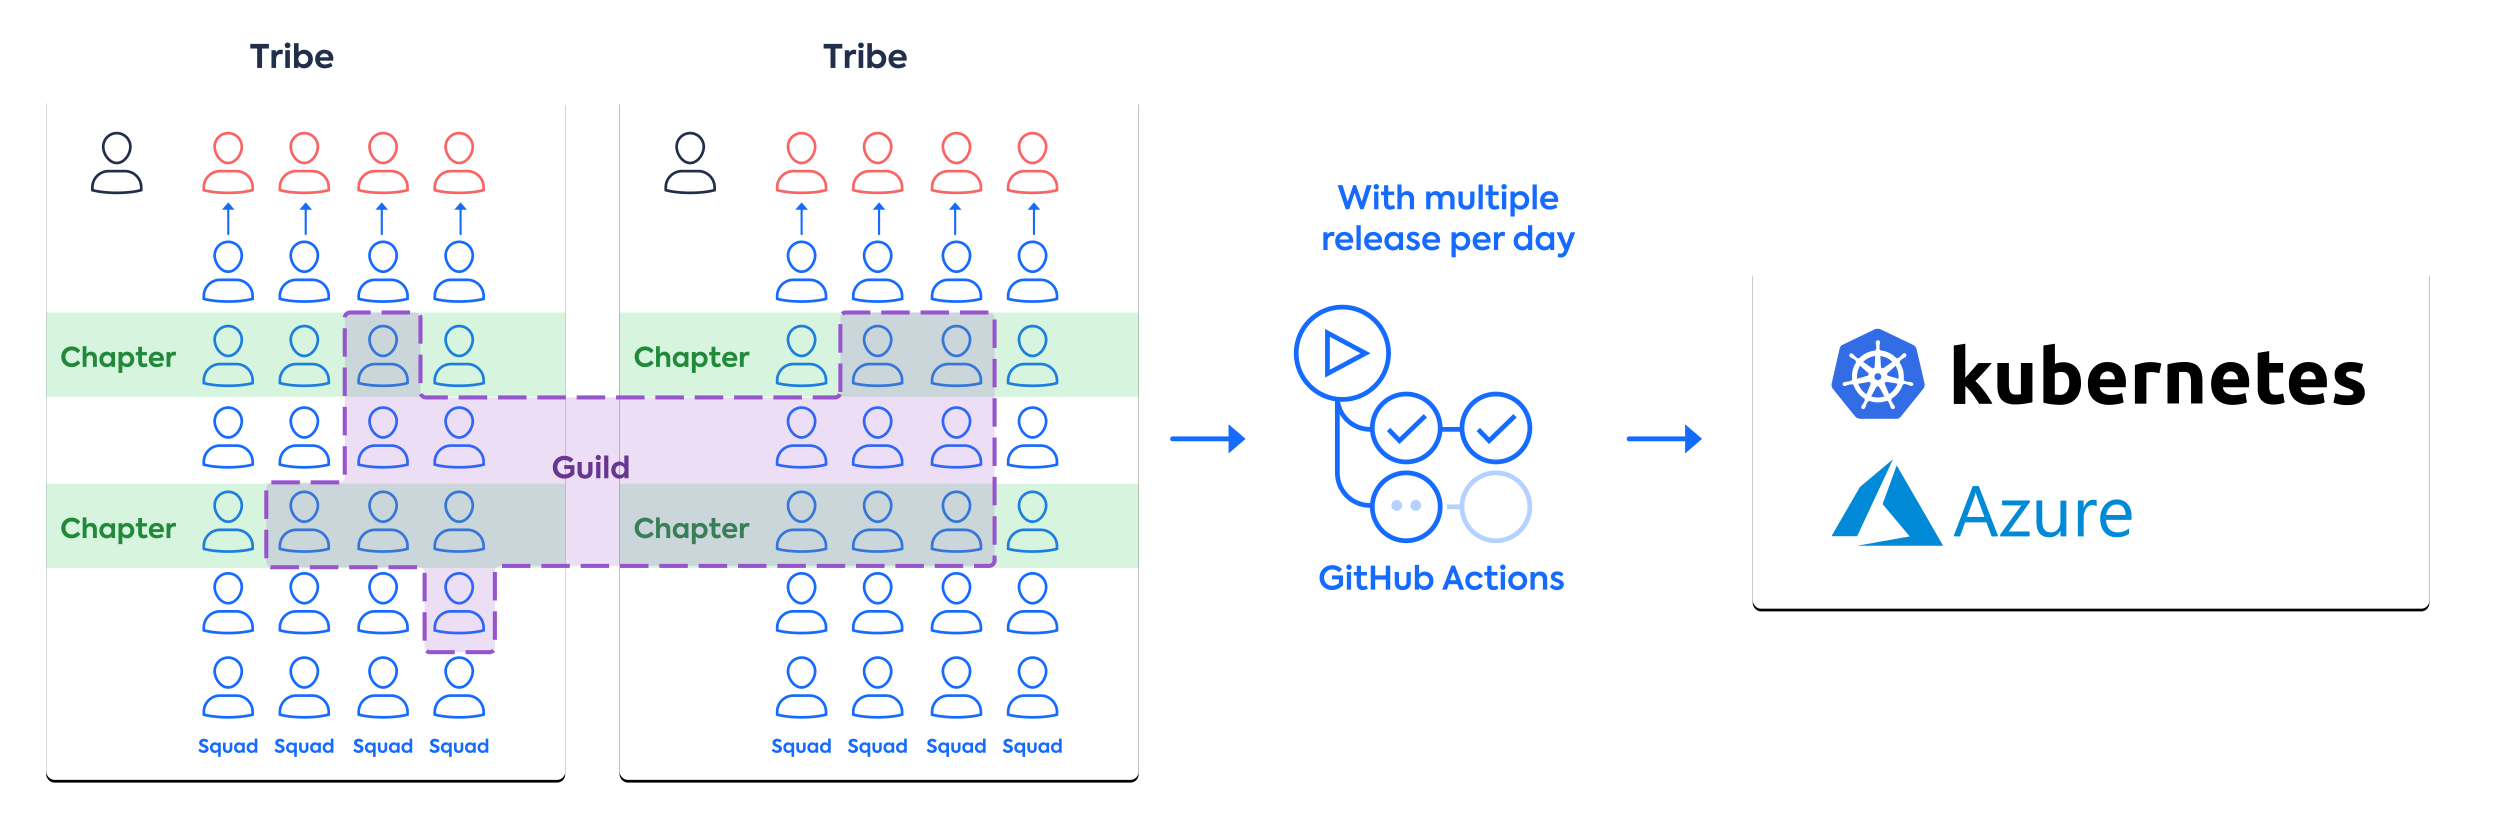 <svg width="920" height="305" xmlns="http://www.w3.org/2000/svg" xmlns:xlink="http://www.w3.org/1999/xlink"><defs><filter x="-4.2%" y="-2.8%" width="108.4%" height="106.3%" filterUnits="objectBoundingBox" id="a"><feOffset dy="1" in="SourceAlpha" result="shadowOffsetOuter1"/><feGaussianBlur stdDeviation="2.5" in="shadowOffsetOuter1" result="shadowBlurOuter1"/><feColorMatrix values="0 0 0 0 0 0 0 0 0 0 0 0 0 0 0 0 0 0 0.245 0" in="shadowBlurOuter1"/></filter><filter x="-4.2%" y="-2.8%" width="108.4%" height="106.3%" filterUnits="objectBoundingBox" id="c"><feOffset dy="1" in="SourceAlpha" result="shadowOffsetOuter1"/><feGaussianBlur stdDeviation="2.5" in="shadowOffsetOuter1" result="shadowBlurOuter1"/><feColorMatrix values="0 0 0 0 0 0 0 0 0 0 0 0 0 0 0 0 0 0 0.245 0" in="shadowBlurOuter1"/></filter><filter x="-3.2%" y="-5.6%" width="106.4%" height="112.7%" filterUnits="objectBoundingBox" id="e"><feOffset dy="1" in="SourceAlpha" result="shadowOffsetOuter1"/><feGaussianBlur stdDeviation="2.5" in="shadowOffsetOuter1" result="shadowBlurOuter1"/><feColorMatrix values="0 0 0 0 0 0 0 0 0 0 0 0 0 0 0 0 0 0 0.245 0" in="shadowBlurOuter1"/></filter><rect id="b" x="17" y="35" width="191" height="252" rx="3"/><rect id="d" x="228" y="35" width="191" height="252" rx="3"/><rect id="f" x="645" y="98" width="249" height="126" rx="3"/></defs><g fill="none" fill-rule="evenodd"><use fill="#000" filter="url(#a)" xlink:href="#b"/><use fill="#FFF" xlink:href="#b"/><use fill="#000" filter="url(#c)" xlink:href="#d"/><use fill="#FFF" xlink:href="#d"/><use fill="#000" filter="url(#e)" xlink:href="#f"/><use fill="#FFF" xlink:href="#f"/><g stroke="#F96464" stroke-linecap="square" stroke-width=".998"><path d="M86.98 62.978h-5.99a5.99 5.99 0 00-5.99 5.99v.998s3.12.999 8.986.999c5.865 0 8.985-.999 8.985-.999v-.998a5.99 5.99 0 00-5.99-5.99zM78.994 53.992a4.992 4.992 0 119.984 0c0 2.757-2.235 5.99-4.992 5.99s-4.992-3.233-4.992-5.99z"/></g><g stroke="#F96464" stroke-linecap="square" stroke-width=".998"><path d="M297.98 62.978h-5.99a5.99 5.99 0 00-5.99 5.99v.998s3.12.999 8.986.999c5.865 0 8.985-.999 8.985-.999v-.998a5.99 5.99 0 00-5.99-5.99zM289.994 53.992a4.992 4.992 0 119.984 0c0 2.757-2.235 5.99-4.992 5.99s-4.992-3.233-4.992-5.99z"/></g><g stroke="#222F4B" stroke-linecap="square" stroke-width=".998"><path d="M45.98 62.978h-5.99a5.99 5.99 0 00-5.99 5.99v.998s3.12.999 8.986.999c5.865 0 8.985-.999 8.985-.999v-.998a5.99 5.99 0 00-5.99-5.99zM37.994 53.992a4.992 4.992 0 119.984 0c0 2.757-2.235 5.99-4.992 5.99s-4.992-3.233-4.992-5.99z"/></g><g stroke="#222F4B" stroke-linecap="square" stroke-width=".998"><path d="M256.98 62.978h-5.99a5.99 5.99 0 00-5.99 5.99v.998s3.12.999 8.986.999c5.865 0 8.985-.999 8.985-.999v-.998a5.99 5.99 0 00-5.99-5.99zM248.994 53.992a4.992 4.992 0 119.984 0c0 2.757-2.235 5.99-4.992 5.99s-4.992-3.233-4.992-5.99z"/></g><g stroke="#166BFF" stroke-linecap="square" stroke-width=".998"><path d="M86.98 102.978h-5.99a5.99 5.99 0 00-5.99 5.99v.998s3.12.999 8.986.999c5.865 0 8.985-.999 8.985-.999v-.998a5.99 5.99 0 00-5.99-5.99zM78.994 93.992a4.992 4.992 0 119.984 0c0 2.757-2.235 5.99-4.992 5.99s-4.992-3.233-4.992-5.99zM114.98 102.978h-5.99a5.99 5.99 0 00-5.99 5.99v.998s3.12.999 8.986.999c5.865 0 8.985-.999 8.985-.999v-.998a5.99 5.99 0 00-5.99-5.99zM106.994 93.992a4.992 4.992 0 119.984 0c0 2.757-2.235 5.99-4.992 5.99s-4.992-3.233-4.992-5.99z"/><g><path d="M143.98 102.978h-5.99a5.99 5.99 0 00-5.99 5.99v.998s3.12.999 8.986.999c5.865 0 8.985-.999 8.985-.999v-.998a5.99 5.99 0 00-5.99-5.99zM135.994 93.992a4.992 4.992 0 119.984 0c0 2.757-2.235 5.99-4.992 5.99s-4.992-3.233-4.992-5.99z"/></g><g><path d="M171.98 102.978h-5.99a5.99 5.99 0 00-5.99 5.99v.998s3.12.999 8.986.999c5.865 0 8.985-.999 8.985-.999v-.998a5.99 5.99 0 00-5.99-5.99zM163.994 93.992a4.992 4.992 0 119.984 0c0 2.757-2.235 5.99-4.992 5.99s-4.992-3.233-4.992-5.99z"/></g></g><g stroke="#166BFF" stroke-linecap="square" stroke-width=".998"><path d="M297.98 102.978h-5.99a5.99 5.99 0 00-5.99 5.99v.998s3.12.999 8.986.999c5.865 0 8.985-.999 8.985-.999v-.998a5.99 5.99 0 00-5.99-5.99zM289.994 93.992a4.992 4.992 0 119.984 0c0 2.757-2.235 5.99-4.992 5.99s-4.992-3.233-4.992-5.99zM325.98 102.978h-5.99a5.99 5.99 0 00-5.99 5.99v.998s3.12.999 8.986.999c5.865 0 8.985-.999 8.985-.999v-.998a5.99 5.99 0 00-5.99-5.99zM317.994 93.992a4.992 4.992 0 119.984 0c0 2.757-2.235 5.99-4.992 5.99s-4.992-3.233-4.992-5.99z"/><g><path d="M354.98 102.978h-5.99a5.99 5.99 0 00-5.99 5.99v.998s3.12.999 8.986.999c5.865 0 8.985-.999 8.985-.999v-.998a5.99 5.99 0 00-5.99-5.99zM346.994 93.992a4.992 4.992 0 119.984 0c0 2.757-2.235 5.99-4.992 5.99s-4.992-3.233-4.992-5.99z"/></g><g><path d="M382.98 102.978h-5.99a5.99 5.99 0 00-5.99 5.99v.998s3.12.999 8.986.999c5.865 0 8.985-.999 8.985-.999v-.998a5.99 5.99 0 00-5.99-5.99zM374.994 93.992a4.992 4.992 0 119.984 0c0 2.757-2.235 5.99-4.992 5.99s-4.992-3.233-4.992-5.99z"/></g></g><g stroke="#166BFF" stroke-linecap="square" stroke-width=".998"><path d="M86.98 133.978h-5.99a5.99 5.99 0 00-5.99 5.99v.998s3.12.999 8.986.999c5.865 0 8.985-.999 8.985-.999v-.998a5.99 5.99 0 00-5.99-5.99zM78.994 124.992a4.992 4.992 0 119.984 0c0 2.757-2.235 5.99-4.992 5.99s-4.992-3.233-4.992-5.99zM114.98 133.978h-5.99a5.99 5.99 0 00-5.99 5.99v.998s3.12.999 8.986.999c5.865 0 8.985-.999 8.985-.999v-.998a5.99 5.99 0 00-5.99-5.99zM106.994 124.992a4.992 4.992 0 119.984 0c0 2.757-2.235 5.99-4.992 5.99s-4.992-3.233-4.992-5.99z"/><g><path d="M143.98 133.978h-5.99a5.99 5.99 0 00-5.99 5.99v.998s3.12.999 8.986.999c5.865 0 8.985-.999 8.985-.999v-.998a5.99 5.99 0 00-5.99-5.99zM135.994 124.992a4.992 4.992 0 119.984 0c0 2.757-2.235 5.99-4.992 5.99s-4.992-3.233-4.992-5.99z"/></g><g><path d="M171.98 133.978h-5.99a5.99 5.99 0 00-5.99 5.99v.998s3.12.999 8.986.999c5.865 0 8.985-.999 8.985-.999v-.998a5.99 5.99 0 00-5.99-5.99zM163.994 124.992a4.992 4.992 0 119.984 0c0 2.757-2.235 5.99-4.992 5.99s-4.992-3.233-4.992-5.99z"/></g></g><g stroke="#166BFF" stroke-linecap="square" stroke-width=".998"><path d="M297.98 133.978h-5.99a5.99 5.99 0 00-5.99 5.99v.998s3.12.999 8.986.999c5.865 0 8.985-.999 8.985-.999v-.998a5.99 5.99 0 00-5.99-5.99zM289.994 124.992a4.992 4.992 0 119.984 0c0 2.757-2.235 5.99-4.992 5.99s-4.992-3.233-4.992-5.99zM325.98 133.978h-5.99a5.99 5.99 0 00-5.99 5.99v.998s3.12.999 8.986.999c5.865 0 8.985-.999 8.985-.999v-.998a5.99 5.99 0 00-5.99-5.99zM317.994 124.992a4.992 4.992 0 119.984 0c0 2.757-2.235 5.99-4.992 5.99s-4.992-3.233-4.992-5.99z"/><g><path d="M354.98 133.978h-5.99a5.99 5.99 0 00-5.99 5.99v.998s3.12.999 8.986.999c5.865 0 8.985-.999 8.985-.999v-.998a5.99 5.99 0 00-5.99-5.99zM346.994 124.992a4.992 4.992 0 119.984 0c0 2.757-2.235 5.99-4.992 5.99s-4.992-3.233-4.992-5.99z"/></g><g><path d="M382.98 133.978h-5.99a5.99 5.99 0 00-5.99 5.99v.998s3.12.999 8.986.999c5.865 0 8.985-.999 8.985-.999v-.998a5.99 5.99 0 00-5.99-5.99zM374.994 124.992a4.992 4.992 0 119.984 0c0 2.757-2.235 5.99-4.992 5.99s-4.992-3.233-4.992-5.99z"/></g></g><g stroke="#166BFF" stroke-linecap="square" stroke-width=".998"><path d="M86.98 163.978h-5.99a5.99 5.99 0 00-5.99 5.99v.998s3.12.999 8.986.999c5.865 0 8.985-.999 8.985-.999v-.998a5.99 5.99 0 00-5.99-5.99zM78.994 154.992a4.992 4.992 0 119.984 0c0 2.757-2.235 5.99-4.992 5.99s-4.992-3.233-4.992-5.99zM114.98 163.978h-5.99a5.99 5.99 0 00-5.99 5.99v.998s3.12.999 8.986.999c5.865 0 8.985-.999 8.985-.999v-.998a5.99 5.99 0 00-5.99-5.99zM106.994 154.992a4.992 4.992 0 119.984 0c0 2.757-2.235 5.99-4.992 5.99s-4.992-3.233-4.992-5.99z"/><g><path d="M143.98 163.978h-5.99a5.99 5.99 0 00-5.99 5.99v.998s3.12.999 8.986.999c5.865 0 8.985-.999 8.985-.999v-.998a5.99 5.99 0 00-5.99-5.99zM135.994 154.992a4.992 4.992 0 119.984 0c0 2.757-2.235 5.99-4.992 5.99s-4.992-3.233-4.992-5.99z"/></g><g><path d="M171.98 163.978h-5.99a5.99 5.99 0 00-5.99 5.99v.998s3.12.999 8.986.999c5.865 0 8.985-.999 8.985-.999v-.998a5.99 5.99 0 00-5.99-5.99zM163.994 154.992a4.992 4.992 0 119.984 0c0 2.757-2.235 5.99-4.992 5.99s-4.992-3.233-4.992-5.99z"/></g></g><g stroke="#166BFF" stroke-linecap="square" stroke-width=".998"><path d="M297.98 163.978h-5.99a5.99 5.99 0 00-5.99 5.99v.998s3.12.999 8.986.999c5.865 0 8.985-.999 8.985-.999v-.998a5.99 5.99 0 00-5.99-5.99zM289.994 154.992a4.992 4.992 0 119.984 0c0 2.757-2.235 5.99-4.992 5.99s-4.992-3.233-4.992-5.99zM325.98 163.978h-5.99a5.99 5.99 0 00-5.99 5.99v.998s3.12.999 8.986.999c5.865 0 8.985-.999 8.985-.999v-.998a5.99 5.99 0 00-5.99-5.99zM317.994 154.992a4.992 4.992 0 119.984 0c0 2.757-2.235 5.99-4.992 5.99s-4.992-3.233-4.992-5.99z"/><g><path d="M354.98 163.978h-5.99a5.99 5.99 0 00-5.99 5.99v.998s3.12.999 8.986.999c5.865 0 8.985-.999 8.985-.999v-.998a5.99 5.99 0 00-5.99-5.99zM346.994 154.992a4.992 4.992 0 119.984 0c0 2.757-2.235 5.99-4.992 5.99s-4.992-3.233-4.992-5.99z"/></g><g><path d="M382.98 163.978h-5.99a5.99 5.99 0 00-5.99 5.99v.998s3.12.999 8.986.999c5.865 0 8.985-.999 8.985-.999v-.998a5.99 5.99 0 00-5.99-5.99zM374.994 154.992a4.992 4.992 0 119.984 0c0 2.757-2.235 5.99-4.992 5.99s-4.992-3.233-4.992-5.99z"/></g></g><g stroke="#166BFF" stroke-linecap="square" stroke-width=".998"><path d="M86.98 194.978h-5.99a5.99 5.99 0 00-5.99 5.99v.998s3.12.999 8.986.999c5.865 0 8.985-.999 8.985-.999v-.998a5.99 5.99 0 00-5.99-5.99zM78.994 185.992a4.992 4.992 0 119.984 0c0 2.757-2.235 5.99-4.992 5.99s-4.992-3.233-4.992-5.99zM114.98 194.978h-5.99a5.99 5.99 0 00-5.99 5.99v.998s3.12.999 8.986.999c5.865 0 8.985-.999 8.985-.999v-.998a5.99 5.99 0 00-5.99-5.99zM106.994 185.992a4.992 4.992 0 119.984 0c0 2.757-2.235 5.99-4.992 5.99s-4.992-3.233-4.992-5.99z"/><g><path d="M143.98 194.978h-5.99a5.99 5.99 0 00-5.99 5.99v.998s3.12.999 8.986.999c5.865 0 8.985-.999 8.985-.999v-.998a5.99 5.99 0 00-5.99-5.99zM135.994 185.992a4.992 4.992 0 119.984 0c0 2.757-2.235 5.99-4.992 5.99s-4.992-3.233-4.992-5.99z"/></g><g><path d="M171.98 194.978h-5.99a5.99 5.99 0 00-5.99 5.99v.998s3.12.999 8.986.999c5.865 0 8.985-.999 8.985-.999v-.998a5.99 5.99 0 00-5.99-5.99zM163.994 185.992a4.992 4.992 0 119.984 0c0 2.757-2.235 5.99-4.992 5.99s-4.992-3.233-4.992-5.99z"/></g></g><g stroke="#166BFF" stroke-linecap="square" stroke-width=".998"><path d="M297.98 194.978h-5.99a5.99 5.99 0 00-5.99 5.99v.998s3.12.999 8.986.999c5.865 0 8.985-.999 8.985-.999v-.998a5.99 5.99 0 00-5.99-5.99zM289.994 185.992a4.992 4.992 0 119.984 0c0 2.757-2.235 5.99-4.992 5.99s-4.992-3.233-4.992-5.99zM325.98 194.978h-5.99a5.99 5.99 0 00-5.99 5.99v.998s3.12.999 8.986.999c5.865 0 8.985-.999 8.985-.999v-.998a5.99 5.99 0 00-5.99-5.99zM317.994 185.992a4.992 4.992 0 119.984 0c0 2.757-2.235 5.99-4.992 5.99s-4.992-3.233-4.992-5.99z"/><g><path d="M354.98 194.978h-5.99a5.99 5.99 0 00-5.99 5.99v.998s3.12.999 8.986.999c5.865 0 8.985-.999 8.985-.999v-.998a5.99 5.99 0 00-5.99-5.99zM346.994 185.992a4.992 4.992 0 119.984 0c0 2.757-2.235 5.99-4.992 5.99s-4.992-3.233-4.992-5.99z"/></g><g><path d="M382.98 194.978h-5.99a5.99 5.99 0 00-5.99 5.99v.998s3.12.999 8.986.999c5.865 0 8.985-.999 8.985-.999v-.998a5.99 5.99 0 00-5.99-5.99zM374.994 185.992a4.992 4.992 0 119.984 0c0 2.757-2.235 5.99-4.992 5.99s-4.992-3.233-4.992-5.99z"/></g></g><g stroke="#166BFF" stroke-linecap="square" stroke-width=".998"><path d="M86.98 224.978h-5.99a5.99 5.99 0 00-5.99 5.99v.998s3.12.999 8.986.999c5.865 0 8.985-.999 8.985-.999v-.998a5.99 5.99 0 00-5.99-5.99zM78.994 215.992a4.992 4.992 0 119.984 0c0 2.757-2.235 5.99-4.992 5.99s-4.992-3.233-4.992-5.99zM114.98 224.978h-5.99a5.99 5.99 0 00-5.99 5.99v.998s3.12.999 8.986.999c5.865 0 8.985-.999 8.985-.999v-.998a5.99 5.99 0 00-5.99-5.99zM106.994 215.992a4.992 4.992 0 119.984 0c0 2.757-2.235 5.99-4.992 5.99s-4.992-3.233-4.992-5.99z"/><g><path d="M143.98 224.978h-5.99a5.99 5.99 0 00-5.99 5.99v.998s3.12.999 8.986.999c5.865 0 8.985-.999 8.985-.999v-.998a5.99 5.99 0 00-5.99-5.99zM135.994 215.992a4.992 4.992 0 119.984 0c0 2.757-2.235 5.99-4.992 5.99s-4.992-3.233-4.992-5.99z"/></g><g><path d="M171.98 224.978h-5.99a5.99 5.99 0 00-5.99 5.99v.998s3.12.999 8.986.999c5.865 0 8.985-.999 8.985-.999v-.998a5.99 5.99 0 00-5.99-5.99zM163.994 215.992a4.992 4.992 0 119.984 0c0 2.757-2.235 5.99-4.992 5.99s-4.992-3.233-4.992-5.99z"/></g></g><g stroke="#166BFF" stroke-linecap="square" stroke-width=".998"><path d="M297.98 224.978h-5.99a5.99 5.99 0 00-5.99 5.99v.998s3.12.999 8.986.999c5.865 0 8.985-.999 8.985-.999v-.998a5.99 5.99 0 00-5.99-5.99zM289.994 215.992a4.992 4.992 0 119.984 0c0 2.757-2.235 5.99-4.992 5.99s-4.992-3.233-4.992-5.99zM325.98 224.978h-5.99a5.99 5.99 0 00-5.99 5.99v.998s3.12.999 8.986.999c5.865 0 8.985-.999 8.985-.999v-.998a5.99 5.99 0 00-5.99-5.99zM317.994 215.992a4.992 4.992 0 119.984 0c0 2.757-2.235 5.99-4.992 5.99s-4.992-3.233-4.992-5.99z"/><g><path d="M354.98 224.978h-5.99a5.99 5.99 0 00-5.99 5.99v.998s3.12.999 8.986.999c5.865 0 8.985-.999 8.985-.999v-.998a5.99 5.99 0 00-5.99-5.99zM346.994 215.992a4.992 4.992 0 119.984 0c0 2.757-2.235 5.99-4.992 5.99s-4.992-3.233-4.992-5.99z"/></g><g><path d="M382.98 224.978h-5.99a5.99 5.99 0 00-5.99 5.99v.998s3.12.999 8.986.999c5.865 0 8.985-.999 8.985-.999v-.998a5.99 5.99 0 00-5.99-5.99zM374.994 215.992a4.992 4.992 0 119.984 0c0 2.757-2.235 5.99-4.992 5.99s-4.992-3.233-4.992-5.99z"/></g></g><g stroke="#166BFF" stroke-linecap="square" stroke-width=".998"><path d="M86.98 255.978h-5.99a5.99 5.99 0 00-5.99 5.99v.998s3.12.999 8.986.999c5.865 0 8.985-.999 8.985-.999v-.998a5.99 5.99 0 00-5.99-5.99zM78.994 246.992a4.992 4.992 0 119.984 0c0 2.757-2.235 5.99-4.992 5.99s-4.992-3.233-4.992-5.99zM114.98 255.978h-5.99a5.99 5.99 0 00-5.99 5.99v.998s3.12.999 8.986.999c5.865 0 8.985-.999 8.985-.999v-.998a5.99 5.99 0 00-5.99-5.99zM106.994 246.992a4.992 4.992 0 119.984 0c0 2.757-2.235 5.99-4.992 5.99s-4.992-3.233-4.992-5.99z"/><g><path d="M143.98 255.978h-5.99a5.99 5.99 0 00-5.99 5.99v.998s3.12.999 8.986.999c5.865 0 8.985-.999 8.985-.999v-.998a5.99 5.99 0 00-5.99-5.99zM135.994 246.992a4.992 4.992 0 119.984 0c0 2.757-2.235 5.99-4.992 5.99s-4.992-3.233-4.992-5.99z"/></g><g><path d="M171.98 255.978h-5.99a5.99 5.99 0 00-5.99 5.99v.998s3.12.999 8.986.999c5.865 0 8.985-.999 8.985-.999v-.998a5.99 5.99 0 00-5.99-5.99zM163.994 246.992a4.992 4.992 0 119.984 0c0 2.757-2.235 5.99-4.992 5.99s-4.992-3.233-4.992-5.99z"/></g></g><g stroke="#166BFF" stroke-linecap="square" stroke-width=".998"><path d="M297.98 255.978h-5.99a5.99 5.99 0 00-5.99 5.99v.998s3.12.999 8.986.999c5.865 0 8.985-.999 8.985-.999v-.998a5.99 5.99 0 00-5.99-5.99zM289.994 246.992a4.992 4.992 0 119.984 0c0 2.757-2.235 5.99-4.992 5.99s-4.992-3.233-4.992-5.99zM325.98 255.978h-5.99a5.99 5.99 0 00-5.99 5.99v.998s3.12.999 8.986.999c5.865 0 8.985-.999 8.985-.999v-.998a5.99 5.99 0 00-5.99-5.99zM317.994 246.992a4.992 4.992 0 119.984 0c0 2.757-2.235 5.99-4.992 5.99s-4.992-3.233-4.992-5.99z"/><g><path d="M354.98 255.978h-5.99a5.99 5.99 0 00-5.99 5.99v.998s3.12.999 8.986.999c5.865 0 8.985-.999 8.985-.999v-.998a5.99 5.99 0 00-5.99-5.99zM346.994 246.992a4.992 4.992 0 119.984 0c0 2.757-2.235 5.99-4.992 5.99s-4.992-3.233-4.992-5.99z"/></g><g><path d="M382.98 255.978h-5.99a5.99 5.99 0 00-5.99 5.99v.998s3.12.999 8.986.999c5.865 0 8.985-.999 8.985-.999v-.998a5.99 5.99 0 00-5.99-5.99zM374.994 246.992a4.992 4.992 0 119.984 0c0 2.757-2.235 5.99-4.992 5.99s-4.992-3.233-4.992-5.99z"/></g></g><g stroke="#F96464" stroke-linecap="square" stroke-width=".998"><path d="M114.98 62.978h-5.99a5.99 5.99 0 00-5.99 5.99v.998s3.12.999 8.986.999c5.865 0 8.985-.999 8.985-.999v-.998a5.99 5.99 0 00-5.99-5.99zM106.994 53.992a4.992 4.992 0 119.984 0c0 2.757-2.235 5.99-4.992 5.99s-4.992-3.233-4.992-5.99z"/></g><g stroke="#F96464" stroke-linecap="square" stroke-width=".998"><path d="M325.98 62.978h-5.99a5.99 5.99 0 00-5.99 5.99v.998s3.12.999 8.986.999c5.865 0 8.985-.999 8.985-.999v-.998a5.99 5.99 0 00-5.99-5.99zM317.994 53.992a4.992 4.992 0 119.984 0c0 2.757-2.235 5.99-4.992 5.99s-4.992-3.233-4.992-5.99z"/></g><g stroke="#F96464" stroke-linecap="square" stroke-width=".998"><path d="M143.98 62.978h-5.99a5.99 5.99 0 00-5.99 5.99v.998s3.12.999 8.986.999c5.865 0 8.985-.999 8.985-.999v-.998a5.99 5.99 0 00-5.99-5.99zM135.994 53.992a4.992 4.992 0 119.984 0c0 2.757-2.235 5.99-4.992 5.99s-4.992-3.233-4.992-5.99z"/></g><g stroke="#F96464" stroke-linecap="square" stroke-width=".998"><path d="M354.98 62.978h-5.99a5.99 5.99 0 00-5.99 5.99v.998s3.12.999 8.986.999c5.865 0 8.985-.999 8.985-.999v-.998a5.99 5.99 0 00-5.99-5.99zM346.994 53.992a4.992 4.992 0 119.984 0c0 2.757-2.235 5.99-4.992 5.99s-4.992-3.233-4.992-5.99z"/></g><g stroke="#F96464" stroke-linecap="square" stroke-width=".998"><path d="M171.98 62.978h-5.99a5.99 5.99 0 00-5.99 5.99v.998s3.12.999 8.986.999c5.865 0 8.985-.999 8.985-.999v-.998a5.99 5.99 0 00-5.99-5.99zM163.994 53.992a4.992 4.992 0 119.984 0c0 2.757-2.235 5.99-4.992 5.99s-4.992-3.233-4.992-5.99z"/></g><g stroke="#F96464" stroke-linecap="square" stroke-width=".998"><path d="M382.98 62.978h-5.99a5.99 5.99 0 00-5.99 5.99v.998s3.12.999 8.986.999c5.865 0 8.985-.999 8.985-.999v-.998a5.99 5.99 0 00-5.99-5.99zM374.994 53.992a4.992 4.992 0 119.984 0c0 2.757-2.235 5.99-4.992 5.99s-4.992-3.233-4.992-5.99z"/></g><path d="M169.11 77.19v8.956c0 .234.156.39.39.39s.39-.156.39-.39V77.19h1.946l-2.336-2.725-2.336 2.725h1.947zM380.11 77.19v8.956c0 .234.156.39.39.39s.39-.156.39-.39V77.19h1.946l-2.336-2.725-2.336 2.725h1.947zM452.112 162.396h-20.598c-.537 0-.895-.359-.895-.896s.358-.896.895-.896h20.598v-4.477l6.27 5.373-6.27 5.373v-4.477zM620.112 162.396h-20.598c-.537 0-.895-.359-.895-.896s.358-.896.895-.896h20.598v-4.477l6.27 5.373-6.27 5.373v-4.477zM140.11 77.19v8.956c0 .234.156.39.39.39s.39-.156.39-.39V77.19h1.946l-2.336-2.725-2.336 2.725h1.947zM351.11 77.19v8.956c0 .234.156.39.39.39s.39-.156.39-.39V77.19h1.946l-2.336-2.725-2.336 2.725h1.947zM112.11 77.19v8.956c0 .234.156.39.39.39s.39-.156.39-.39V77.19h1.946l-2.336-2.725-2.336 2.725h1.947zM323.11 77.19v8.956c0 .234.156.39.39.39s.39-.156.39-.39V77.19h1.946l-2.336-2.725-2.336 2.725h1.947zM83.61 77.19v8.956c0 .234.156.39.39.39s.39-.156.39-.39V77.19h1.946L84 74.465l-2.336 2.725h1.947zM294.61 77.19v8.956c0 .234.156.39.39.39s.39-.156.39-.39V77.19h1.946L295 74.465l-2.336 2.725h1.947z" fill="#166BFF"/><path fill="#33CC58" opacity=".199" d="M17 115h191v31H17zM228 115h191v31H228zM17 178h191v31H17zM228 178h191v31H228z"/><path d="M26.34 135.11c1.42 0 2.61-.68 3.26-1.57l-1.02-.93c-.52.65-1.28 1.08-2.15 1.08-1.33 0-2.35-.99-2.35-2.36 0-1.41 1.04-2.42 2.36-2.42.87 0 1.6.44 2.11 1.07l.99-.97c-.64-.9-1.81-1.53-3.18-1.53-2.08 0-3.82 1.57-3.82 3.85 0 2.26 1.69 3.78 3.8 3.78zm5.5-.11v-2.92c0-.82.51-1.38 1.25-1.38.68 0 1.14.47 1.14 1.35V135h1.41v-3.33c0-1.54-1.02-2.27-2.12-2.27-.81 0-1.44.4-1.72.86v-2.86h-1.37v7.6h1.41zm7.42.13c.77 0 1.34-.33 1.74-.76v.63h1.34v-5.45H41v.65c-.41-.45-.97-.79-1.74-.79-1.55 0-2.7 1.2-2.7 2.84 0 1.62 1.12 2.88 2.7 2.88zm.23-1.28c-.9 0-1.52-.71-1.52-1.58 0-.85.61-1.57 1.52-1.57.9 0 1.53.72 1.53 1.57 0 .86-.63 1.58-1.53 1.58zm5.53 3.39v-2.87c.4.43.95.76 1.71.76 1.57 0 2.69-1.28 2.69-2.86 0-1.58-1.12-2.86-2.68-2.86-.77 0-1.33.35-1.73.81v-.67h-1.4v7.69h1.41zm1.47-3.4c-.9 0-1.5-.7-1.5-1.56 0-.86.6-1.56 1.5-1.56.91 0 1.51.7 1.51 1.56 0 .86-.6 1.56-1.51 1.56zm6.26 1.29c.56 0 1.18-.16 1.61-.45l-.42-1.11c-.27.15-.56.28-.91.28-.53 0-.77-.33-.77-.96v-2.16h1.8v-1.18h-1.8v-1.93h-1.4v1.93h-.9v1.18h.89v2.25c0 1.41.65 2.15 1.9 2.15zm4.96-.01c1.01 0 1.86-.37 2.38-.75l-.56-.99c-.46.32-1.16.55-1.76.55-.93 0-1.42-.5-1.59-1.16h4.09c.03-.2.05-.4.05-.62 0-1.73-1.18-2.74-2.73-2.74-1.7 0-2.84 1.23-2.84 2.86 0 1.46.92 2.85 2.96 2.85zm1.24-3.4h-2.77c.17-.71.7-1.14 1.41-1.14.72 0 1.23.44 1.36 1.14zM62.7 135v-2.59c0-1.19.59-1.65 1.33-1.65.21 0 .43.04.65.11l.12-1.35c-.22-.08-.46-.12-.66-.12-.64 0-1.16.28-1.5.88v-.73h-1.35V135h1.41zM237.34 135.11c1.42 0 2.61-.68 3.26-1.57l-1.02-.93c-.52.65-1.28 1.08-2.15 1.08-1.33 0-2.35-.99-2.35-2.36 0-1.41 1.04-2.42 2.36-2.42.87 0 1.6.44 2.11 1.07l.99-.97c-.64-.9-1.81-1.53-3.18-1.53-2.08 0-3.82 1.57-3.82 3.85 0 2.26 1.69 3.78 3.8 3.78zm5.5-.11v-2.92c0-.82.51-1.38 1.25-1.38.68 0 1.14.47 1.14 1.35V135h1.41v-3.33c0-1.54-1.02-2.27-2.12-2.27-.81 0-1.44.4-1.72.86v-2.86h-1.37v7.6h1.41zm7.42.13c.77 0 1.34-.33 1.74-.76v.63h1.34v-5.45H252v.65c-.41-.45-.97-.79-1.74-.79-1.55 0-2.7 1.2-2.7 2.84 0 1.62 1.12 2.88 2.7 2.88zm.23-1.28c-.9 0-1.52-.71-1.52-1.58 0-.85.61-1.57 1.52-1.57.9 0 1.53.72 1.53 1.57 0 .86-.63 1.58-1.53 1.58zm5.53 3.39v-2.87c.4.43.95.76 1.71.76 1.57 0 2.69-1.28 2.69-2.86 0-1.58-1.12-2.86-2.68-2.86-.77 0-1.33.35-1.73.81v-.67h-1.4v7.69h1.41zm1.47-3.4c-.9 0-1.5-.7-1.5-1.56 0-.86.6-1.56 1.5-1.56.91 0 1.51.7 1.51 1.56 0 .86-.6 1.56-1.51 1.56zm6.26 1.29c.56 0 1.18-.16 1.61-.45l-.42-1.11c-.27.15-.56.28-.91.28-.53 0-.77-.33-.77-.96v-2.16h1.8v-1.18h-1.8v-1.93h-1.4v1.93h-.9v1.18h.89v2.25c0 1.41.65 2.15 1.9 2.15zm4.96-.01c1.01 0 1.86-.37 2.38-.75l-.56-.99c-.46.32-1.16.55-1.76.55-.93 0-1.42-.5-1.59-1.16h4.09c.03-.2.05-.4.05-.62 0-1.73-1.18-2.74-2.73-2.74-1.7 0-2.84 1.23-2.84 2.86 0 1.46.92 2.85 2.96 2.85zm1.24-3.4h-2.77c.17-.71.7-1.14 1.41-1.14.72 0 1.23.44 1.36 1.14zm3.75 3.28v-2.59c0-1.19.59-1.65 1.33-1.65.21 0 .43.04.65.11l.12-1.35c-.22-.08-.46-.12-.66-.12-.64 0-1.16.28-1.5.88v-.73h-1.35V135h1.41zM26.34 198.11c1.42 0 2.61-.68 3.26-1.57l-1.02-.93c-.52.65-1.28 1.08-2.15 1.08-1.33 0-2.35-.99-2.35-2.36 0-1.41 1.04-2.42 2.36-2.42.87 0 1.6.44 2.11 1.07l.99-.97c-.64-.9-1.81-1.53-3.18-1.53-2.08 0-3.82 1.57-3.82 3.85 0 2.26 1.69 3.78 3.8 3.78zm5.5-.11v-2.92c0-.82.51-1.38 1.25-1.38.68 0 1.14.47 1.14 1.35V198h1.41v-3.33c0-1.54-1.02-2.27-2.12-2.27-.81 0-1.44.4-1.72.86v-2.86h-1.37v7.6h1.41zm7.42.13c.77 0 1.34-.33 1.74-.76v.63h1.34v-5.45H41v.65c-.41-.45-.97-.79-1.74-.79-1.55 0-2.7 1.2-2.7 2.84 0 1.62 1.12 2.88 2.7 2.88zm.23-1.28c-.9 0-1.52-.71-1.52-1.58 0-.85.61-1.57 1.52-1.57.9 0 1.53.72 1.53 1.57 0 .86-.63 1.58-1.53 1.58zm5.53 3.39v-2.87c.4.43.95.76 1.71.76 1.57 0 2.69-1.28 2.69-2.86 0-1.58-1.12-2.86-2.68-2.86-.77 0-1.33.35-1.73.81v-.67h-1.4v7.69h1.41zm1.47-3.4c-.9 0-1.5-.7-1.5-1.56 0-.86.6-1.56 1.5-1.56.91 0 1.51.7 1.51 1.56 0 .86-.6 1.56-1.51 1.56zm6.26 1.29c.56 0 1.18-.16 1.61-.45l-.42-1.11c-.27.15-.56.28-.91.28-.53 0-.77-.33-.77-.96v-2.16h1.8v-1.18h-1.8v-1.93h-1.4v1.93h-.9v1.18h.89v2.25c0 1.41.65 2.15 1.9 2.15zm4.96-.01c1.01 0 1.86-.37 2.38-.75l-.56-.99c-.46.32-1.16.55-1.76.55-.93 0-1.42-.5-1.59-1.16h4.09c.03-.2.05-.4.05-.62 0-1.73-1.18-2.74-2.73-2.74-1.7 0-2.84 1.23-2.84 2.86 0 1.46.92 2.85 2.96 2.85zm1.24-3.4h-2.77c.17-.71.7-1.14 1.41-1.14.72 0 1.23.44 1.36 1.14zM62.7 198v-2.59c0-1.19.59-1.65 1.33-1.65.21 0 .43.04.65.11l.12-1.35c-.22-.08-.46-.12-.66-.12-.64 0-1.16.28-1.5.88v-.73h-1.35V198h1.41zM237.34 198.11c1.42 0 2.61-.68 3.26-1.57l-1.02-.93c-.52.65-1.28 1.08-2.15 1.08-1.33 0-2.35-.99-2.35-2.36 0-1.41 1.04-2.42 2.36-2.42.87 0 1.6.44 2.11 1.07l.99-.97c-.64-.9-1.81-1.53-3.18-1.53-2.08 0-3.82 1.57-3.82 3.85 0 2.26 1.69 3.78 3.8 3.78zm5.5-.11v-2.92c0-.82.51-1.38 1.25-1.38.68 0 1.14.47 1.14 1.35V198h1.41v-3.33c0-1.54-1.02-2.27-2.12-2.27-.81 0-1.44.4-1.72.86v-2.86h-1.37v7.6h1.41zm7.42.13c.77 0 1.34-.33 1.74-.76v.63h1.34v-5.45H252v.65c-.41-.45-.97-.79-1.74-.79-1.55 0-2.7 1.2-2.7 2.84 0 1.62 1.12 2.88 2.7 2.88zm.23-1.28c-.9 0-1.52-.71-1.52-1.58 0-.85.61-1.57 1.52-1.57.9 0 1.53.72 1.53 1.57 0 .86-.63 1.58-1.53 1.58zm5.53 3.39v-2.87c.4.43.95.76 1.71.76 1.57 0 2.69-1.28 2.69-2.86 0-1.58-1.12-2.86-2.68-2.86-.77 0-1.33.35-1.73.81v-.67h-1.4v7.69h1.41zm1.47-3.4c-.9 0-1.5-.7-1.5-1.56 0-.86.6-1.56 1.5-1.56.91 0 1.51.7 1.51 1.56 0 .86-.6 1.56-1.51 1.56zm6.26 1.29c.56 0 1.18-.16 1.61-.45l-.42-1.11c-.27.15-.56.28-.91.28-.53 0-.77-.33-.77-.96v-2.16h1.8v-1.18h-1.8v-1.93h-1.4v1.93h-.9v1.18h.89v2.25c0 1.41.65 2.15 1.9 2.15zm4.96-.01c1.01 0 1.86-.37 2.38-.75l-.56-.99c-.46.32-1.16.55-1.76.55-.93 0-1.42-.5-1.59-1.16h4.09c.03-.2.05-.4.05-.62 0-1.73-1.18-2.74-2.73-2.74-1.7 0-2.84 1.23-2.84 2.86 0 1.46.92 2.85 2.96 2.85zm1.24-3.4h-2.77c.17-.71.7-1.14 1.41-1.14.72 0 1.23.44 1.36 1.14zm3.75 3.28v-2.59c0-1.19.59-1.65 1.33-1.65.21 0 .43.04.65.11l.12-1.35c-.22-.08-.46-.12-.66-.12-.64 0-1.16.28-1.5.88v-.73h-1.35V198h1.41z" fill="#22893B" fill-rule="nonzero"/><path d="M74.915 277.082c1.109 0 1.855-.643 1.855-1.54 0-.643-.37-1.02-.862-1.259-.343-.17-.849-.363-1.116-.486-.205-.102-.41-.246-.41-.5 0-.287.246-.485.65-.485.349 0 .807.157 1.108.472l.541-.74a2.302 2.302 0 00-1.663-.683c-1.027 0-1.725.643-1.725 1.478 0 .63.356 1.006.801 1.259.356.198.773.322 1.095.472.26.123.459.274.459.527 0 .315-.302.54-.726.54-.513 0-1.006-.246-1.341-.704l-.582.705c.431.622 1.143.944 1.916.944zm6.324 1.45v-5.262h-.958v.459c-.274-.315-.657-.554-1.184-.554-1.075 0-1.841.875-1.841 1.957 0 1.081.773 1.957 1.84 1.957.52 0 .904-.226 1.178-.534v1.978h.965zm-1.971-2.326c-.623 0-1.034-.479-1.034-1.067 0-.589.411-1.068 1.034-1.068.616 0 1.026.48 1.026 1.068 0 .588-.41 1.067-1.026 1.067zm4.51.883c1.053 0 1.71-.602 1.71-1.663v-2.156h-.964v2.156c0 .465-.274.78-.746.78-.473 0-.746-.315-.746-.78v-2.156h-.965v2.156c0 1.054.664 1.663 1.71 1.663zm4.188 0a1.58 1.58 0 001.19-.52V277h.918v-3.73h-.917v.445c-.281-.308-.664-.54-1.191-.54-1.061 0-1.848.82-1.848 1.943 0 1.109.767 1.971 1.848 1.971zm.157-.876c-.616 0-1.04-.486-1.04-1.081 0-.582.417-1.075 1.04-1.075.616 0 1.047.493 1.047 1.075 0 .588-.43 1.081-1.047 1.081zm4.469.876c.527 0 .896-.233 1.156-.548V277h.945v-5.201h-.965v1.902a1.443 1.443 0 00-1.136-.526c-1.047 0-1.848.848-1.848 1.957 0 1.122.794 1.957 1.848 1.957zm.15-.876c-.622 0-1.04-.486-1.04-1.081 0-.589.418-1.075 1.04-1.075.623 0 1.034.486 1.034 1.075 0 .595-.41 1.081-1.034 1.081zM285.915 277.082c1.109 0 1.855-.643 1.855-1.54 0-.643-.37-1.02-.862-1.259-.343-.17-.849-.363-1.116-.486-.205-.102-.41-.246-.41-.5 0-.287.246-.485.65-.485.349 0 .807.157 1.108.472l.541-.74a2.302 2.302 0 00-1.663-.683c-1.027 0-1.725.643-1.725 1.478 0 .63.356 1.006.801 1.259.356.198.773.322 1.095.472.26.123.459.274.459.527 0 .315-.302.54-.726.54-.513 0-1.006-.246-1.341-.704l-.582.705c.431.622 1.143.944 1.916.944zm6.324 1.45v-5.262h-.958v.459c-.274-.315-.657-.554-1.184-.554-1.075 0-1.841.875-1.841 1.957 0 1.081.773 1.957 1.84 1.957.52 0 .904-.226 1.178-.534v1.978h.965zm-1.971-2.326c-.623 0-1.034-.479-1.034-1.067 0-.589.411-1.068 1.034-1.068.616 0 1.026.48 1.026 1.068 0 .588-.41 1.067-1.026 1.067zm4.51.883c1.053 0 1.71-.602 1.71-1.663v-2.156h-.964v2.156c0 .465-.274.78-.746.78-.473 0-.746-.315-.746-.78v-2.156h-.965v2.156c0 1.054.664 1.663 1.71 1.663zm4.188 0a1.58 1.58 0 001.19-.52V277h.918v-3.73h-.917v.445c-.281-.308-.664-.54-1.191-.54-1.061 0-1.848.82-1.848 1.943 0 1.109.767 1.971 1.848 1.971zm.157-.876c-.616 0-1.04-.486-1.04-1.081 0-.582.417-1.075 1.04-1.075.616 0 1.047.493 1.047 1.075 0 .588-.43 1.081-1.047 1.081zm4.469.876c.527 0 .896-.233 1.156-.548V277h.945v-5.201h-.965v1.902a1.443 1.443 0 00-1.136-.526c-1.047 0-1.848.848-1.848 1.957 0 1.122.794 1.957 1.848 1.957zm.15-.876c-.622 0-1.04-.486-1.04-1.081 0-.589.418-1.075 1.04-1.075.623 0 1.034.486 1.034 1.075 0 .595-.41 1.081-1.034 1.081zM102.915 277.082c1.109 0 1.855-.643 1.855-1.54 0-.643-.37-1.02-.862-1.259-.343-.17-.849-.363-1.116-.486-.205-.102-.41-.246-.41-.5 0-.287.246-.485.65-.485.349 0 .807.157 1.108.472l.54-.74a2.302 2.302 0 00-1.662-.683c-1.027 0-1.725.643-1.725 1.478 0 .63.356 1.006.801 1.259.356.198.773.322 1.095.472.26.123.459.274.459.527 0 .315-.302.54-.726.54-.513 0-1.006-.246-1.341-.704l-.582.705c.431.622 1.143.944 1.916.944zm6.324 1.45v-5.262h-.958v.459c-.274-.315-.657-.554-1.184-.554-1.075 0-1.841.875-1.841 1.957 0 1.081.773 1.957 1.84 1.957.52 0 .904-.226 1.178-.534v1.978h.965zm-1.971-2.326c-.623 0-1.034-.479-1.034-1.067 0-.589.411-1.068 1.034-1.068.616 0 1.026.48 1.026 1.068 0 .588-.41 1.067-1.026 1.067zm4.51.883c1.053 0 1.71-.602 1.71-1.663v-2.156h-.964v2.156c0 .465-.274.78-.746.78-.473 0-.746-.315-.746-.78v-2.156h-.965v2.156c0 1.054.664 1.663 1.71 1.663zm4.188 0a1.58 1.58 0 001.19-.52V277h.918v-3.73h-.917v.445c-.281-.308-.664-.54-1.191-.54-1.061 0-1.848.82-1.848 1.943 0 1.109.767 1.971 1.848 1.971zm.157-.876c-.616 0-1.04-.486-1.04-1.081 0-.582.417-1.075 1.04-1.075.616 0 1.047.493 1.047 1.075 0 .588-.43 1.081-1.047 1.081zm4.469.876c.527 0 .896-.233 1.156-.548V277h.945v-5.201h-.965v1.902a1.443 1.443 0 00-1.136-.526c-1.047 0-1.848.848-1.848 1.957 0 1.122.794 1.957 1.848 1.957zm.15-.876c-.622 0-1.04-.486-1.04-1.081 0-.589.418-1.075 1.04-1.075.623 0 1.034.486 1.034 1.075 0 .595-.41 1.081-1.034 1.081zM313.915 277.082c1.109 0 1.855-.643 1.855-1.54 0-.643-.37-1.02-.862-1.259-.343-.17-.849-.363-1.116-.486-.205-.102-.41-.246-.41-.5 0-.287.246-.485.65-.485.349 0 .807.157 1.108.472l.541-.74a2.302 2.302 0 00-1.663-.683c-1.027 0-1.725.643-1.725 1.478 0 .63.356 1.006.801 1.259.356.198.773.322 1.095.472.26.123.459.274.459.527 0 .315-.302.54-.726.54-.513 0-1.006-.246-1.341-.704l-.582.705c.431.622 1.143.944 1.916.944zm6.324 1.45v-5.262h-.958v.459c-.274-.315-.657-.554-1.184-.554-1.075 0-1.841.875-1.841 1.957 0 1.081.773 1.957 1.84 1.957.52 0 .904-.226 1.178-.534v1.978h.965zm-1.971-2.326c-.623 0-1.034-.479-1.034-1.067 0-.589.411-1.068 1.034-1.068.616 0 1.026.48 1.026 1.068 0 .588-.41 1.067-1.026 1.067zm4.51.883c1.053 0 1.71-.602 1.71-1.663v-2.156h-.964v2.156c0 .465-.274.78-.746.78-.473 0-.746-.315-.746-.78v-2.156h-.965v2.156c0 1.054.664 1.663 1.71 1.663zm4.188 0a1.58 1.58 0 001.19-.52V277h.918v-3.73h-.917v.445c-.281-.308-.664-.54-1.191-.54-1.061 0-1.848.82-1.848 1.943 0 1.109.767 1.971 1.848 1.971zm.157-.876c-.616 0-1.04-.486-1.04-1.081 0-.582.417-1.075 1.04-1.075.616 0 1.047.493 1.047 1.075 0 .588-.43 1.081-1.047 1.081zm4.469.876c.527 0 .896-.233 1.156-.548V277h.945v-5.201h-.965v1.902a1.443 1.443 0 00-1.136-.526c-1.047 0-1.848.848-1.848 1.957 0 1.122.794 1.957 1.848 1.957zm.15-.876c-.622 0-1.04-.486-1.04-1.081 0-.589.418-1.075 1.04-1.075.623 0 1.034.486 1.034 1.075 0 .595-.41 1.081-1.034 1.081zM131.915 277.082c1.109 0 1.855-.643 1.855-1.54 0-.643-.37-1.02-.862-1.259-.343-.17-.849-.363-1.116-.486-.205-.102-.41-.246-.41-.5 0-.287.246-.485.65-.485.349 0 .807.157 1.108.472l.541-.74a2.302 2.302 0 00-1.663-.683c-1.027 0-1.725.643-1.725 1.478 0 .63.356 1.006.801 1.259.356.198.773.322 1.095.472.26.123.459.274.459.527 0 .315-.302.54-.726.54-.513 0-1.006-.246-1.341-.704l-.582.705c.431.622 1.143.944 1.916.944zm6.324 1.45v-5.262h-.958v.459c-.274-.315-.657-.554-1.184-.554-1.075 0-1.841.875-1.841 1.957 0 1.081.773 1.957 1.84 1.957.52 0 .904-.226 1.178-.534v1.978h.965zm-1.971-2.326c-.623 0-1.034-.479-1.034-1.067 0-.589.411-1.068 1.034-1.068.616 0 1.026.48 1.026 1.068 0 .588-.41 1.067-1.026 1.067zm4.51.883c1.053 0 1.71-.602 1.71-1.663v-2.156h-.964v2.156c0 .465-.274.78-.746.78-.473 0-.746-.315-.746-.78v-2.156h-.965v2.156c0 1.054.664 1.663 1.71 1.663zm4.188 0a1.58 1.58 0 001.19-.52V277h.918v-3.73h-.917v.445c-.281-.308-.664-.54-1.191-.54-1.061 0-1.848.82-1.848 1.943 0 1.109.767 1.971 1.848 1.971zm.157-.876c-.616 0-1.04-.486-1.04-1.081 0-.582.417-1.075 1.04-1.075.616 0 1.047.493 1.047 1.075 0 .588-.43 1.081-1.047 1.081zm4.469.876c.527 0 .896-.233 1.156-.548V277h.945v-5.201h-.965v1.902a1.443 1.443 0 00-1.136-.526c-1.047 0-1.848.848-1.848 1.957 0 1.122.794 1.957 1.848 1.957zm.15-.876c-.622 0-1.04-.486-1.04-1.081 0-.589.418-1.075 1.04-1.075.623 0 1.034.486 1.034 1.075 0 .595-.41 1.081-1.034 1.081zM342.915 277.082c1.109 0 1.855-.643 1.855-1.54 0-.643-.37-1.02-.862-1.259-.343-.17-.849-.363-1.116-.486-.205-.102-.41-.246-.41-.5 0-.287.246-.485.65-.485.349 0 .807.157 1.108.472l.541-.74a2.302 2.302 0 00-1.663-.683c-1.027 0-1.725.643-1.725 1.478 0 .63.356 1.006.801 1.259.356.198.773.322 1.095.472.26.123.459.274.459.527 0 .315-.302.54-.726.54-.513 0-1.006-.246-1.341-.704l-.582.705c.431.622 1.143.944 1.916.944zm6.324 1.45v-5.262h-.958v.459c-.274-.315-.657-.554-1.184-.554-1.075 0-1.841.875-1.841 1.957 0 1.081.773 1.957 1.84 1.957.52 0 .904-.226 1.178-.534v1.978h.965zm-1.971-2.326c-.623 0-1.034-.479-1.034-1.067 0-.589.411-1.068 1.034-1.068.616 0 1.026.48 1.026 1.068 0 .588-.41 1.067-1.026 1.067zm4.51.883c1.053 0 1.71-.602 1.71-1.663v-2.156h-.964v2.156c0 .465-.274.78-.746.78-.473 0-.746-.315-.746-.78v-2.156h-.965v2.156c0 1.054.664 1.663 1.71 1.663zm4.188 0a1.58 1.58 0 001.19-.52V277h.918v-3.73h-.917v.445c-.281-.308-.664-.54-1.191-.54-1.061 0-1.848.82-1.848 1.943 0 1.109.767 1.971 1.848 1.971zm.157-.876c-.616 0-1.04-.486-1.04-1.081 0-.582.417-1.075 1.04-1.075.616 0 1.047.493 1.047 1.075 0 .588-.43 1.081-1.047 1.081zm4.469.876c.527 0 .896-.233 1.156-.548V277h.945v-5.201h-.965v1.902a1.443 1.443 0 00-1.136-.526c-1.047 0-1.848.848-1.848 1.957 0 1.122.794 1.957 1.848 1.957zm.15-.876c-.622 0-1.04-.486-1.04-1.081 0-.589.418-1.075 1.04-1.075.623 0 1.034.486 1.034 1.075 0 .595-.41 1.081-1.034 1.081zM159.915 277.082c1.109 0 1.855-.643 1.855-1.54 0-.643-.37-1.02-.862-1.259-.343-.17-.849-.363-1.116-.486-.205-.102-.41-.246-.41-.5 0-.287.246-.485.65-.485.349 0 .807.157 1.108.472l.541-.74a2.302 2.302 0 00-1.663-.683c-1.027 0-1.725.643-1.725 1.478 0 .63.356 1.006.801 1.259.356.198.773.322 1.095.472.26.123.459.274.459.527 0 .315-.302.54-.726.54-.513 0-1.006-.246-1.341-.704l-.582.705c.431.622 1.143.944 1.916.944zm6.324 1.45v-5.262h-.958v.459c-.274-.315-.657-.554-1.184-.554-1.075 0-1.841.875-1.841 1.957 0 1.081.773 1.957 1.84 1.957.52 0 .904-.226 1.178-.534v1.978h.965zm-1.971-2.326c-.623 0-1.034-.479-1.034-1.067 0-.589.411-1.068 1.034-1.068.616 0 1.026.48 1.026 1.068 0 .588-.41 1.067-1.026 1.067zm4.51.883c1.053 0 1.71-.602 1.71-1.663v-2.156h-.964v2.156c0 .465-.274.78-.746.78-.473 0-.746-.315-.746-.78v-2.156h-.965v2.156c0 1.054.664 1.663 1.71 1.663zm4.188 0a1.58 1.58 0 001.19-.52V277h.918v-3.73h-.917v.445c-.281-.308-.664-.54-1.191-.54-1.061 0-1.848.82-1.848 1.943 0 1.109.767 1.971 1.848 1.971zm.157-.876c-.616 0-1.04-.486-1.04-1.081 0-.582.417-1.075 1.04-1.075.616 0 1.047.493 1.047 1.075 0 .588-.43 1.081-1.047 1.081zm4.469.876c.527 0 .896-.233 1.156-.548V277h.945v-5.201h-.965v1.902a1.443 1.443 0 00-1.136-.526c-1.047 0-1.848.848-1.848 1.957 0 1.122.794 1.957 1.848 1.957zm.15-.876c-.622 0-1.04-.486-1.04-1.081 0-.589.418-1.075 1.04-1.075.623 0 1.034.486 1.034 1.075 0 .595-.41 1.081-1.034 1.081zM370.915 277.082c1.109 0 1.855-.643 1.855-1.54 0-.643-.37-1.02-.862-1.259-.343-.17-.849-.363-1.116-.486-.205-.102-.41-.246-.41-.5 0-.287.246-.485.65-.485.349 0 .807.157 1.108.472l.541-.74a2.302 2.302 0 00-1.663-.683c-1.027 0-1.725.643-1.725 1.478 0 .63.356 1.006.801 1.259.356.198.773.322 1.095.472.26.123.459.274.459.527 0 .315-.302.54-.726.54-.513 0-1.006-.246-1.341-.704l-.582.705c.431.622 1.143.944 1.916.944zm6.324 1.45v-5.262h-.958v.459c-.274-.315-.657-.554-1.184-.554-1.075 0-1.841.875-1.841 1.957 0 1.081.773 1.957 1.84 1.957.52 0 .904-.226 1.178-.534v1.978h.965zm-1.971-2.326c-.623 0-1.034-.479-1.034-1.067 0-.589.411-1.068 1.034-1.068.616 0 1.026.48 1.026 1.068 0 .588-.41 1.067-1.026 1.067zm4.51.883c1.053 0 1.71-.602 1.71-1.663v-2.156h-.964v2.156c0 .465-.274.78-.746.78-.473 0-.746-.315-.746-.78v-2.156h-.965v2.156c0 1.054.664 1.663 1.71 1.663zm4.188 0a1.58 1.58 0 001.19-.52V277h.918v-3.73h-.917v.445c-.281-.308-.664-.54-1.191-.54-1.061 0-1.848.82-1.848 1.943 0 1.109.767 1.971 1.848 1.971zm.157-.876c-.616 0-1.04-.486-1.04-1.081 0-.582.417-1.075 1.04-1.075.616 0 1.047.493 1.047 1.075 0 .588-.43 1.081-1.047 1.081zm4.469.876c.527 0 .896-.233 1.156-.548V277h.945v-5.201h-.965v1.902a1.443 1.443 0 00-1.136-.526c-1.047 0-1.848.848-1.848 1.957 0 1.122.794 1.957 1.848 1.957zm.15-.876c-.622 0-1.04-.486-1.04-1.081 0-.589.418-1.075 1.04-1.075.623 0 1.034.486 1.034 1.075 0 .595-.41 1.081-1.034 1.081z" fill="#166BFF" fill-rule="nonzero"/><path d="M96.436 25v-7.152h2.532v-1.716h-6.864v1.716h2.532V25h1.8zm5.16 0v-3.108c0-1.428.708-1.98 1.596-1.98.252 0 .516.048.78.132l.144-1.62a2.41 2.41 0 00-.792-.144c-.768 0-1.392.336-1.8 1.056v-.876h-1.62V25h1.692zm4.236-7.272c.588 0 1.044-.444 1.044-1.044a1.02 1.02 0 00-1.044-1.032 1.02 1.02 0 00-1.044 1.032c0 .6.456 1.044 1.044 1.044zm.84 7.272v-6.54h-1.692V25h1.692zm5.196.156c1.86 0 3.264-1.464 3.264-3.42s-1.404-3.444-3.264-3.444c-.9 0-1.536.396-1.992.924V15.88h-1.692V25h1.644v-.816c.456.552 1.104.972 2.04.972zm-.264-1.548c-1.08 0-1.8-.852-1.8-1.884 0-1.02.72-1.872 1.8-1.872s1.8.84 1.8 1.872-.72 1.884-1.8 1.884zm7.932 1.536c1.212 0 2.232-.444 2.856-.9l-.672-1.188a3.994 3.994 0 01-2.112.66c-1.116 0-1.704-.6-1.908-1.392h4.908c.036-.24.06-.48.06-.744 0-2.076-1.416-3.288-3.276-3.288-2.04 0-3.408 1.476-3.408 3.432 0 1.752 1.104 3.42 3.552 3.42zm1.488-4.08H117.7c.204-.852.84-1.368 1.692-1.368.864 0 1.476.528 1.632 1.368zM307.436 25v-7.152h2.532v-1.716h-6.864v1.716h2.532V25h1.8zm5.16 0v-3.108c0-1.428.708-1.98 1.596-1.98.252 0 .516.048.78.132l.144-1.62a2.41 2.41 0 00-.792-.144c-.768 0-1.392.336-1.8 1.056v-.876h-1.62V25h1.692zm4.236-7.272c.588 0 1.044-.444 1.044-1.044a1.02 1.02 0 00-1.044-1.032 1.02 1.02 0 00-1.044 1.032c0 .6.456 1.044 1.044 1.044zm.84 7.272v-6.54h-1.692V25h1.692zm5.196.156c1.86 0 3.264-1.464 3.264-3.42s-1.404-3.444-3.264-3.444c-.9 0-1.536.396-1.992.924V15.88h-1.692V25h1.644v-.816c.456.552 1.104.972 2.04.972zm-.264-1.548c-1.08 0-1.8-.852-1.8-1.884 0-1.02.72-1.872 1.8-1.872s1.8.84 1.8 1.872-.72 1.884-1.8 1.884zm7.932 1.536c1.212 0 2.232-.444 2.856-.9l-.672-1.188a3.994 3.994 0 01-2.112.66c-1.116 0-1.704-.6-1.908-1.392h4.908c.036-.24.06-.48.06-.744 0-2.076-1.416-3.288-3.276-3.288-2.04 0-3.408 1.476-3.408 3.432 0 1.752 1.104 3.42 3.552 3.42zm1.488-4.08H328.7c.204-.852.84-1.368 1.692-1.368.864 0 1.476.528 1.632 1.368z" fill="#222F4B" fill-rule="nonzero"/><path d="M496.532 77l1.98-6 2.004 6h1.296l2.952-8.868h-1.788l-1.836 6.084-2.136-6.084h-.996l-2.088 6.084-1.872-6.084h-1.788L495.224 77h1.308zm9.936-7.296c.552 0 .996-.42.996-.984a.976.976 0 00-.996-.984c-.564 0-.996.42-.996.984 0 .564.432.984.996.984zm.78 7.296v-6.516h-1.572V77h1.572zm4.284.156c.66 0 1.38-.192 1.884-.54l-.492-1.224c-.324.192-.684.336-1.104.336-.672 0-.948-.408-.948-1.176v-2.748h2.184v-1.32h-2.184V68.18h-1.548v2.304h-1.104v1.32h1.08v2.808c0 1.656.756 2.544 2.232 2.544zm4.272-.156v-3.528c0-1.02.648-1.728 1.572-1.728.84 0 1.428.588 1.428 1.704V77h1.56v-3.972c0-1.848-1.224-2.712-2.532-2.712-.96 0-1.716.444-2.064 1.008V67.88h-1.524V77h1.56zm10.596 0v-3.576c0-1.056.66-1.68 1.512-1.68.828 0 1.38.6 1.38 1.632V77h1.56v-3.588c0-1.02.624-1.668 1.5-1.668.792 0 1.356.54 1.356 1.62V77h1.572v-3.924c0-1.776-1.14-2.772-2.64-2.772-.984 0-1.872.432-2.34 1.164-.36-.78-1.14-1.152-1.944-1.164-.852 0-1.608.432-1.98 1.116v-.936h-1.536V77h1.56zm13.248.156c1.824 0 2.952-1.056 2.952-2.88v-3.792h-1.572v3.792c0 .864-.504 1.452-1.38 1.452-.864 0-1.368-.588-1.368-1.452v-3.792h-1.572v3.792c0 1.812 1.14 2.88 2.94 2.88zM545.66 77v-9.12h-1.56V77h1.56zm4.32.156c.66 0 1.38-.192 1.884-.54l-.492-1.224c-.324.192-.684.336-1.104.336-.672 0-.948-.408-.948-1.176v-2.748h2.184v-1.32h-2.184V68.18h-1.548v2.304h-1.104v1.32h1.08v2.808c0 1.656.756 2.544 2.232 2.544zm3.528-7.452c.552 0 .996-.42.996-.984a.976.976 0 00-.996-.984c-.564 0-.996.42-.996.984 0 .564.432.984.996.984zm.78 7.296v-6.516h-1.572V77h1.572zm3.132 2.676v-3.492c.492.564 1.176.972 2.1.972 1.872 0 3.228-1.524 3.228-3.42 0-1.884-1.344-3.408-3.216-3.408-.936 0-1.632.432-2.124 1.02v-.864h-1.56v9.192h1.572zm1.86-3.948c-1.152 0-1.896-.888-1.896-1.98 0-1.08.744-1.98 1.896-1.98 1.14 0 1.896.888 1.896 1.98s-.756 1.98-1.896 1.98zM565.544 77v-9.12h-1.56V77h1.56zm4.776.144c1.188 0 2.22-.444 2.832-.9l-.624-1.116c-.564.396-1.416.672-2.148.672-1.188 0-1.8-.66-1.992-1.5h4.968c.024-.216.048-.432.048-.696 0-2.064-1.392-3.276-3.228-3.276-2.028 0-3.384 1.464-3.384 3.408 0 1.728 1.08 3.408 3.528 3.408zm1.548-4.032h-3.48c.204-.9.876-1.476 1.788-1.476.888 0 1.56.564 1.692 1.476zM488.552 92v-3.18c0-1.428.744-2.004 1.644-2.004.24 0 .504.048.756.132l.132-1.5a2.315 2.315 0 00-.78-.132c-.78 0-1.404.336-1.812 1.068v-.9h-1.5V92h1.56zm6.336.144c1.188 0 2.22-.444 2.832-.9l-.624-1.116c-.564.396-1.416.672-2.148.672-1.188 0-1.8-.66-1.992-1.5h4.968c.024-.216.048-.432.048-.696 0-2.064-1.392-3.276-3.228-3.276-2.028 0-3.384 1.464-3.384 3.408 0 1.728 1.08 3.408 3.528 3.408zm1.548-4.032h-3.48c.204-.9.876-1.476 1.788-1.476.888 0 1.56.564 1.692 1.476zM500.744 92v-9.12h-1.56V92h1.56zm4.776.144c1.188 0 2.22-.444 2.832-.9l-.624-1.116c-.564.396-1.416.672-2.148.672-1.188 0-1.8-.66-1.992-1.5h4.968c.024-.216.048-.432.048-.696 0-2.064-1.392-3.276-3.228-3.276-2.028 0-3.384 1.464-3.384 3.408 0 1.728 1.08 3.408 3.528 3.408zm1.548-4.032h-3.48c.204-.9.876-1.476 1.788-1.476.888 0 1.56.564 1.692 1.476zm5.628 4.044c.936 0 1.632-.408 2.124-.96V92h1.488v-6.516h-1.488v.828c-.504-.564-1.188-.984-2.124-.984-1.86 0-3.228 1.428-3.228 3.384 0 1.932 1.344 3.444 3.228 3.444zm.24-1.428c-1.14 0-1.908-.9-1.908-1.992 0-1.08.756-1.98 1.908-1.98 1.14 0 1.92.9 1.92 1.98 0 1.092-.78 1.992-1.92 1.992zm7.068 1.44c1.548 0 2.532-.912 2.532-2.064 0-.768-.384-1.272-1.104-1.656-.516-.264-1.152-.48-1.572-.648-.42-.156-.564-.408-.564-.636 0-.336.288-.612.792-.612.444 0 1.008.192 1.464.672l.816-.996c-.588-.672-1.404-.96-2.232-.96-1.44 0-2.364.816-2.364 1.932 0 .708.36 1.296 1.092 1.656.408.204 1.248.492 1.62.672.312.156.492.348.492.624 0 .384-.396.684-.96.684-.636 0-1.308-.336-1.752-.924l-.888.96c.624.876 1.608 1.296 2.628 1.296zm6.888-.024c1.188 0 2.22-.444 2.832-.9l-.624-1.116c-.564.396-1.416.672-2.148.672-1.188 0-1.8-.66-1.992-1.5h4.968c.024-.216.048-.432.048-.696 0-2.064-1.392-3.276-3.228-3.276-2.028 0-3.384 1.464-3.384 3.408 0 1.728 1.08 3.408 3.528 3.408zm1.548-4.032h-3.48c.204-.9.876-1.476 1.788-1.476.888 0 1.56.564 1.692 1.476zm7.284 6.564v-3.492c.492.564 1.176.972 2.1.972 1.872 0 3.228-1.524 3.228-3.42 0-1.884-1.344-3.408-3.216-3.408-.936 0-1.632.432-2.124 1.02v-.864h-1.56v9.192h1.572zm1.86-3.948c-1.152 0-1.896-.888-1.896-1.98 0-1.08.744-1.98 1.896-1.98 1.14 0 1.896.888 1.896 1.98s-.756 1.98-1.896 1.98zm7.884 1.416c1.188 0 2.22-.444 2.832-.9l-.624-1.116c-.564.396-1.416.672-2.148.672-1.188 0-1.8-.66-1.992-1.5h4.968c.024-.216.048-.432.048-.696 0-2.064-1.392-3.276-3.228-3.276-2.028 0-3.384 1.464-3.384 3.408 0 1.728 1.08 3.408 3.528 3.408zm1.548-4.032h-3.48c.204-.9.876-1.476 1.788-1.476.888 0 1.56.564 1.692 1.476zM551.324 92v-3.18c0-1.428.744-2.004 1.644-2.004.24 0 .504.048.756.132l.132-1.5a2.315 2.315 0 00-.78-.132c-.78 0-1.404.336-1.812 1.068v-.9h-1.5V92h1.56zm8.928.156c.936 0 1.608-.432 2.076-1.008V92h1.524v-9.12h-1.56v3.432c-.468-.564-1.128-.984-2.052-.984-1.836 0-3.228 1.488-3.228 3.408 0 1.944 1.38 3.42 3.24 3.42zm.216-1.428c-1.14 0-1.896-.888-1.896-1.992 0-1.08.756-1.98 1.896-1.98 1.152 0 1.908.9 1.908 1.98 0 1.104-.756 1.992-1.908 1.992zm7.86 1.428c.936 0 1.632-.408 2.124-.96V92h1.488v-6.516h-1.488v.828c-.504-.564-1.188-.984-2.124-.984-1.86 0-3.228 1.428-3.228 3.384 0 1.932 1.344 3.444 3.228 3.444zm.24-1.428c-1.14 0-1.908-.9-1.908-1.992 0-1.08.756-1.98 1.908-1.98 1.14 0 1.92.9 1.92 1.98 0 1.092-.78 1.992-1.92 1.992zm5.82 4.044c1.248 0 2.04-.78 2.652-2.352l2.64-6.936h-1.704l-1.548 4.404-1.764-4.404h-1.812l2.844 6.456-.156.36c-.348.756-.744 1.056-1.272 1.056-.288 0-.576-.096-.828-.216l-.252 1.32c.3.204.732.312 1.2.312z" fill="#166BFF" fill-rule="nonzero"/><g transform="translate(477 113)"><path d="M15.14 1.222V33c0 6.627 5.373 12 12 12H61" stroke="#166BFF" stroke-width="1.75"/><path d="M15.14 29.222V61c0 6.627 5.373 12 12 12H33" stroke="#166BFF" stroke-width="1.75"/><circle stroke="#166BFF" stroke-width="1.75" fill="#FFF" cx="17" cy="17" r="17"/><path stroke="#166BFF" stroke-width="1.75" d="M25.5 17l-14 7.5v-15z"/><circle stroke="#166BFF" stroke-width="1.75" fill="#FFF" cx="40.5" cy="44.5" r="12.5"/><circle stroke="#166BFF" stroke-width="1.75" fill="#FFF" cx="40.5" cy="73.5" r="12.5"/><circle stroke="#166BFF" stroke-width="1.75" fill="#FFF" cx="73.5" cy="44.5" r="12.5"/><circle stroke="#B5D1FF" stroke-width="1.75" fill="#FFF" cx="73.5" cy="73.5" r="12.5"/><circle fill="#B5D1FF" cx="37" cy="73" r="2"/><circle fill="#B5D1FF" cx="44" cy="73" r="2"/><path stroke="#B5D1FF" stroke-width="1.75" d="M60.5 73.5h-5"/><path stroke="#166BFF" stroke-width="1.75" fill="#FFF" d="M34 45.05l4 4.135L47.525 40M67 45.05l4 4.135L80.525 40"/></g><path d="M490.198 217.132c1.548 0 2.952-.636 4.044-1.788v-3.588h-4.08v1.44h2.568v1.344c-.576.588-1.512 1.02-2.484 1.02-1.728 0-2.976-1.308-2.976-3 0-1.728 1.284-3 3-3 .984 0 1.872.408 2.508 1.056l1.092-1.152c-.768-.852-2.112-1.488-3.6-1.488-2.592 0-4.68 1.896-4.68 4.596 0 2.628 1.932 4.56 4.608 4.56zm6.228-7.428c.552 0 .996-.42.996-.984a.976.976 0 00-.996-.984c-.564 0-.996.42-.996.984 0 .564.432.984.996.984zm.78 7.296v-6.516h-1.572V217h1.572zm4.284.156c.66 0 1.38-.192 1.884-.54l-.492-1.224c-.324.192-.684.336-1.104.336-.672 0-.948-.408-.948-1.176v-2.748h2.184v-1.32h-2.184v-2.304h-1.548v2.304h-1.104v1.32h1.08v2.808c0 1.656.756 2.544 2.232 2.544zm4.584-.156v-3.696h3.888V217h1.644v-8.868h-1.644v3.588h-3.888v-3.588h-1.644V217h1.644zm10.128.156c1.824 0 2.952-1.056 2.952-2.88v-3.792h-1.572v3.792c0 .864-.504 1.452-1.38 1.452-.864 0-1.368-.588-1.368-1.452v-3.792h-1.572v3.792c0 1.812 1.14 2.88 2.94 2.88zm8.076 0c1.86 0 3.252-1.476 3.252-3.408s-1.392-3.42-3.24-3.42c-.936 0-1.608.432-2.076.996v-3.444h-1.56V217h1.536v-.864c.468.576 1.14 1.02 2.088 1.02zm-.228-1.44c-1.152 0-1.896-.888-1.896-1.98 0-1.068.744-1.968 1.896-1.968 1.14 0 1.884.888 1.884 1.968 0 1.092-.744 1.98-1.884 1.98zm8.4 1.284l.732-2.016h3.144l.732 2.016h1.74l-3.396-8.868h-1.26L530.71 217h1.74zm3.408-3.492h-2.196l1.104-3.036 1.092 3.036zm6.816 3.636c1.344 0 2.496-.684 3.048-1.716l-1.272-.744c-.312.6-1.032 1.02-1.752 1.02-1.104 0-1.908-.852-1.908-1.968s.828-1.968 1.956-1.968c.732 0 1.356.408 1.728 1.032l1.272-.684c-.54-1.152-1.728-1.788-3.024-1.788-2.064 0-3.492 1.416-3.492 3.408 0 1.98 1.416 3.408 3.444 3.408zm6.852.012c.66 0 1.38-.192 1.884-.54l-.492-1.224c-.324.192-.684.336-1.104.336-.672 0-.948-.408-.948-1.176v-2.748h2.184v-1.32h-2.184v-2.304h-1.548v2.304h-1.104v1.32h1.08v2.808c0 1.656.756 2.544 2.232 2.544zm3.528-7.452c.552 0 .996-.42.996-.984a.976.976 0 00-.996-.984c-.564 0-.996.42-.996.984 0 .564.432.984.996.984zm.78 7.296v-6.516h-1.572V217h1.572zm4.68.168c2.064 0 3.48-1.536 3.48-3.432 0-1.884-1.416-3.42-3.48-3.42s-3.48 1.536-3.48 3.42c0 1.896 1.416 3.432 3.48 3.432zm0-1.452c-1.08 0-1.908-.876-1.908-1.98 0-1.08.828-1.968 1.908-1.968s1.908.888 1.908 1.968c0 1.104-.828 1.98-1.908 1.98zm6.264 1.284v-3.516c0-1.02.648-1.74 1.584-1.74.84 0 1.428.6 1.428 1.716V217h1.572v-3.972c0-1.848-1.236-2.712-2.556-2.712-.96 0-1.704.444-2.052 1.08v-.912h-1.536V217h1.56zm8.184.168c1.548 0 2.532-.912 2.532-2.064 0-.768-.384-1.272-1.104-1.656-.516-.264-1.152-.48-1.572-.648-.42-.156-.564-.408-.564-.636 0-.336.288-.612.792-.612.444 0 1.008.192 1.464.672l.816-.996c-.588-.672-1.404-.96-2.232-.96-1.44 0-2.364.816-2.364 1.932 0 .708.36 1.296 1.092 1.656.408.204 1.248.492 1.62.672.312.156.492.348.492.624 0 .384-.396.684-.96.684-.636 0-1.308-.336-1.752-.924l-.888.96c.624.876 1.608 1.296 2.628 1.296z" fill="#166BFF" fill-rule="nonzero"/><path d="M309.26 144.25V117a2 2 0 012-2H364a2 2 0 012 2v89.246a2 2 0 01-2 2H184.116a2 2 0 00-2 2V238a2 2 0 01-2 2h-21.87a2 2 0 01-2-2v-27.25a2 2 0 00-2-2H100a2 2 0 01-2-2V179.5a2 2 0 012-2h24.87a2 2 0 002-2V117a2 2 0 012-2h23.87a2 2 0 012 2v27.25a2 2 0 002 2h150.52a2 2 0 002-2z" stroke="#9755CD" stroke-width="1.498" fill-opacity=".192" fill="#9755CD" stroke-dasharray="10.483,3.994"/><path d="M207.672 176.121c1.43 0 2.716-.583 3.707-1.617v-3.344h-3.73v1.419h2.244v1.111c-.494.495-1.309.869-2.178.869-1.54 0-2.607-1.166-2.607-2.629 0-1.507 1.112-2.629 2.63-2.629.857 0 1.65.352 2.21.913l1.067-1.166c-.703-.748-1.913-1.32-3.277-1.32-2.399 0-4.302 1.738-4.302 4.213 0 2.409 1.772 4.18 4.236 4.18zm7.612.022c1.694 0 2.75-.968 2.75-2.673v-3.465h-1.552v3.465c0 .748-.44 1.254-1.198 1.254-.76 0-1.2-.506-1.2-1.254v-3.465h-1.55v3.465c0 1.694 1.067 2.673 2.75 2.673zm4.883-6.809a.937.937 0 00.958-.957.935.935 0 00-.958-.946.935.935 0 00-.957.946c0 .55.418.957.957.957zm.77 6.666v-5.995h-1.55V176h1.55zm2.938 0v-8.36h-1.552V176h1.552zm4.048.143c.846 0 1.44-.374 1.858-.88V176h1.518v-8.36h-1.55v3.058c-.418-.484-1.001-.847-1.826-.847-1.684 0-2.97 1.364-2.97 3.146 0 1.804 1.275 3.146 2.97 3.146zm.242-1.408c-1.001 0-1.672-.781-1.672-1.738 0-.946.67-1.727 1.672-1.727 1 0 1.66.781 1.66 1.727 0 .957-.66 1.738-1.66 1.738z" fill="#683690" fill-rule="nonzero"/><g fill-rule="nonzero"><path d="M705.28 128.37c-.195-.628-.666-1.137-1.254-1.45l-11.956-5.724c-.313-.157-.666-.196-.98-.196-.313 0-.666 0-.98.078l-11.956 5.763a2.106 2.106 0 00-1.176 1.45l-2.94 12.897c-.117.666.04 1.333.431 1.882l8.272 10.23c.47.471 1.136.785 1.803.824h13.171c.706.078 1.372-.235 1.803-.823l8.271-10.231a2.677 2.677 0 00.47-1.882l-2.978-12.818z" fill="#326DE6"/><path d="M703.438 140.678c-.039 0-.078 0-.078-.039s-.079-.039-.157-.039c-.157-.04-.314-.04-.47-.04-.079 0-.157 0-.236-.038h-.039a7.922 7.922 0 01-1.333-.236.474.474 0 01-.274-.274c.04 0 0 0 0 0l-.314-.078c.157-1.137.079-2.313-.156-3.45a10.62 10.62 0 00-1.372-3.214l.235-.236v-.039c0-.117.039-.274.117-.353a7.02 7.02 0 011.098-.784l.235-.117c.157-.079.275-.157.431-.235.04-.04.079-.04.118-.079.04-.039 0-.039 0-.078.353-.275.431-.745.157-1.098a.749.749 0 00-.549-.274.937.937 0 00-.549.196l-.039.039c-.04.04-.078.078-.118.078-.117.118-.235.236-.313.353-.04.079-.118.118-.157.157a5.154 5.154 0 01-.98.862c-.078.04-.157.079-.235.079-.04 0-.118 0-.157-.04h-.04l-.313.197c-.313-.314-.666-.628-.98-.941-1.45-1.137-3.253-1.843-5.096-2.039l-.039-.313v.039c-.118-.078-.157-.196-.196-.314 0-.43 0-.862.078-1.332v-.04c0-.078.04-.156.04-.235.039-.157.039-.313.078-.47v-.235c.04-.392-.274-.784-.666-.824-.236-.039-.47.079-.667.275a.774.774 0 00-.235.549v.196c0 .156.04.313.078.47.04.078.04.157.04.235v.04c.078.43.078.862.078 1.332-.04.118-.078.235-.196.314v.078l-.04.314c-.43.039-.862.117-1.332.196-1.842.392-3.528 1.372-4.822 2.744l-.235-.157h-.039c-.04 0-.078.04-.157.04a.557.557 0 01-.235-.08 7.228 7.228 0 01-.98-.9c-.04-.08-.118-.118-.157-.158-.117-.117-.196-.235-.313-.352-.04-.04-.079-.04-.118-.079l-.04-.039a.937.937 0 00-.548-.196c-.235 0-.431.078-.549.274a.843.843 0 00.157 1.098c.04 0 .04.04.04.04s.078.078.117.078c.117.078.274.156.431.235l.235.117c.392.236.784.47 1.098.784.078.079.157.236.117.353v-.039l.236.235c-.04.079-.079.118-.118.196-1.215 1.921-1.725 4.195-1.372 6.429l-.314.078c0 .04-.039.04-.039.04-.039.117-.157.196-.274.274a7.281 7.281 0 01-1.333.235c-.078 0-.157 0-.235.04-.157 0-.314.039-.47.039-.04 0-.079.039-.157.039-.04 0-.04 0-.079.039a.765.765 0 00-.627.902.728.728 0 00.784.548c.078 0 .118 0 .196-.039.04 0 .04 0 .04-.039 0-.04.117 0 .156 0 .157-.04.314-.118.431-.157.079-.039.157-.078.235-.078h.04a6.988 6.988 0 011.293-.353h.04c.117 0 .235.04.313.118.04 0 .04.039.04.039l.352-.04a9.462 9.462 0 003.214 4.587c.353.274.667.51 1.059.706l-.196.274c0 .04.039.04.039.04a.464.464 0 01.04.391c-.158.392-.393.784-.628 1.137v.04a.688.688 0 01-.157.195c-.078.079-.157.235-.274.392-.04.04-.04.079-.079.118 0 0 0 .039-.039.039a.807.807 0 00.314 1.058c.078.04.196.079.274.079.314 0 .588-.196.745-.47 0 0 0-.04.04-.04 0-.039.038-.078.078-.117.039-.157.117-.275.156-.432l.079-.235c.117-.431.313-.823.51-1.215a.61.61 0 01.313-.235c.04 0 .04 0 .04-.04l.156-.313a9.227 9.227 0 003.41.627 7.85 7.85 0 002.117-.274c.431-.079.863-.235 1.255-.353l.156.274c.04 0 .04 0 .04.04a.61.61 0 01.313.235c.196.392.392.784.51 1.215v.04l.078.234c.04.157.079.314.157.432.04.039.04.078.078.117 0 0 0 .04.04.04.156.274.43.47.744.47.118 0 .196-.04.314-.079.157-.078.314-.235.353-.43.039-.197.039-.393-.04-.589 0-.039-.039-.039-.039-.039 0-.04-.039-.078-.078-.118a1.408 1.408 0 00-.274-.392c-.04-.078-.079-.117-.157-.196v-.078a4.631 4.631 0 01-.627-1.137.464.464 0 01.039-.392c0-.039.039-.039.039-.039l-.118-.314c2-1.215 3.528-3.096 4.234-5.33l.314.038c.039 0 .039-.039.039-.039a.445.445 0 01.313-.117h.04a6.59 6.59 0 011.254.352h.04c.078.04.156.079.234.079.157.078.275.157.432.196.039 0 .078.039.156.039.04 0 .04 0 .079.04.078.038.117.038.196.038a.853.853 0 00.784-.548.924.924 0 00-.706-.824zm-11.329-1.215l-1.058.51-1.058-.51-.275-1.137.745-.94h1.176l.745.94-.275 1.137zm6.39-2.548c.196.823.235 1.647.157 2.47l-3.724-1.059c-.353-.078-.549-.43-.47-.784a.632.632 0 01.156-.274l2.94-2.666c.431.706.745 1.49.941 2.313zm-2.117-3.763l-3.214 2.274c-.275.156-.667.117-.863-.157a.356.356 0 01-.117-.275l-.235-3.959a7.377 7.377 0 014.43 2.117zm-7.095-2l.784-.156-.196 3.92c0 .353-.314.627-.666.627-.118 0-.196-.039-.314-.078l-3.254-2.313c1.02-.98 2.274-1.686 3.646-2zm-4.782 3.45l2.9 2.588a.63.63 0 01.079.901c-.079.118-.157.157-.314.196l-3.802 1.098a8.252 8.252 0 011.137-4.783zm-.667 6.625l3.881-.666c.314 0 .627.196.666.51.04.117.04.274-.039.391l-1.49 3.607a7.711 7.711 0 01-3.018-3.842zm8.899 4.861a7.932 7.932 0 01-1.686.196c-.823 0-1.686-.157-2.47-.392l1.921-3.489c.196-.235.51-.313.784-.157.118.079.196.157.314.275l1.881 3.41c-.235.04-.47.079-.744.157zm4.782-3.41a7.485 7.485 0 01-2.352 2.352l-1.529-3.685a.637.637 0 01.353-.745c.118-.04.235-.078.353-.078l3.92.666c-.196.549-.431 1.058-.745 1.49z" fill="#FFF"/><path d="M863.923 145.5c.549.04 1.137-.04 1.646-.235a.873.873 0 00.47-.863c-.038-.392-.274-.744-.626-.862a8.47 8.47 0 00-1.921-.862 15.553 15.553 0 01-1.803-.784c-.51-.236-.941-.55-1.372-.941a3.72 3.72 0 01-.863-1.333c-.235-.588-.313-1.215-.313-1.842a4.068 4.068 0 011.568-3.332c1.058-.824 2.47-1.216 4.272-1.216.863 0 1.764.079 2.627.275a12.47 12.47 0 011.999.51l-.745 3.331c-.549-.196-1.058-.313-1.607-.47-.627-.157-1.294-.196-1.92-.196-1.334 0-2 .353-2 1.098 0 .156.04.313.078.47.079.157.196.274.353.392.157.118.392.235.667.392.274.157.666.314 1.136.47.784.275 1.568.628 2.274 1.02.549.274 1.02.627 1.411 1.097.353.353.588.784.745 1.294.157.549.235 1.097.235 1.646a3.761 3.761 0 01-1.685 3.371c-1.098.745-2.666 1.137-4.704 1.137a11.902 11.902 0 01-3.332-.353c-.628-.156-1.216-.352-1.804-.548l.706-3.45c.706.274 1.45.51 2.195.666.784.04 1.529.118 2.313.118m-21.6-4.312c-.038-1.176.197-2.352.589-3.45.353-.94.901-1.764 1.607-2.508.666-.667 1.411-1.176 2.274-1.49a7.003 7.003 0 012.665-.51c2.117 0 3.803.667 5.018 1.96 1.215 1.294 1.842 3.215 1.842 5.724 0 .235 0 .51-.039.823 0 .313-.04.549-.04.784h-9.564c.078.823.51 1.607 1.215 2.077a5.06 5.06 0 002.901.784c.745 0 1.529-.078 2.274-.196a7.76 7.76 0 001.842-.588l.588 3.45c-.274.157-.588.235-.902.353-.43.117-.862.235-1.293.274-.47.079-.941.157-1.49.235-.51.04-1.058.079-1.607.079a9.031 9.031 0 01-3.528-.588 6.905 6.905 0 01-2.47-1.607c-.666-.706-1.136-1.568-1.45-2.47-.274-1.058-.431-2.117-.431-3.136m9.917-1.607a3.36 3.36 0 00-.196-1.059c-.078-.352-.274-.627-.47-.901a2.683 2.683 0 00-.823-.667 2.626 2.626 0 00-1.215-.274c-.432 0-.824.078-1.216.274-.313.157-.627.353-.862.628a2.83 2.83 0 00-.549.94 5.134 5.134 0 00-.235 1.059h5.566m-21.403-9.722l4.234-.666v4.39h5.096v3.528h-5.096v5.253c-.04.745.117 1.49.47 2.117.314.51.941.784 1.921.784.47 0 .94-.04 1.372-.118.47-.078.902-.196 1.333-.353l.588 3.293c-.549.235-1.137.392-1.725.549-.745.157-1.529.235-2.313.235-.98.04-1.96-.117-2.861-.47a4.626 4.626 0 01-1.804-1.294c-.47-.588-.784-1.293-.98-2.038a9.937 9.937 0 01-.235-2.627V129.86m-17.13 11.329c-.04-1.176.196-2.352.588-3.45.353-.94.901-1.764 1.607-2.508.666-.667 1.411-1.176 2.274-1.49a7.003 7.003 0 012.665-.51c2.117 0 3.803.667 5.018 1.96 1.215 1.294 1.842 3.215 1.842 5.724 0 .235 0 .51-.039.823-.04.313-.04.549-.04.784h-9.603c.078.823.51 1.607 1.215 2.077a5.06 5.06 0 002.9.784c.746 0 1.53-.078 2.274-.196a8.68 8.68 0 001.882-.588l.588 3.45c-.274.157-.588.235-.902.353-.43.117-.862.235-1.293.274-.47.079-.941.157-1.49.235-.51.04-1.058.079-1.607.079a9.031 9.031 0 01-3.528-.588 6.905 6.905 0 01-2.47-1.607c-.666-.706-1.136-1.568-1.45-2.47-.314-1.058-.47-2.117-.431-3.136m9.917-1.607a3.36 3.36 0 00-.196-1.059c-.078-.352-.274-.627-.47-.901a2.683 2.683 0 00-.823-.667 2.626 2.626 0 00-1.215-.274c-.432 0-.824.078-1.216.274a2.557 2.557 0 00-.823.628 2.83 2.83 0 00-.549.94 5.134 5.134 0 00-.235 1.059h5.527m-25.99-5.488a31.82 31.82 0 012.784-.588 21.87 21.87 0 013.567-.275c1.059-.039 2.117.157 3.136.51.784.274 1.49.745 2 1.372a5.55 5.55 0 011.058 2.156c.235.902.313 1.842.313 2.783v8.428H806.3V140.6c0-1.372-.196-2.313-.549-2.9-.353-.55-1.019-.863-1.999-.863-.314 0-.627 0-.98.039-.353 0-.627.04-.902.078v11.525h-4.233v-14.386m-2.98 3.253c-.391-.078-.823-.196-1.332-.274a7.81 7.81 0 00-1.647-.157c-.313 0-.627.04-.98.079-.274.039-.548.078-.823.156v11.408h-4.233v-14.19a20.646 20.646 0 012.665-.746 12.905 12.905 0 013.45-.352c.274 0 .549.039.823.039.314 0 .627.039.98.117.314.04.627.079.98.157.274.04.549.118.823.235l-.705 3.528m-26.304 3.842c-.039-1.176.196-2.352.588-3.45.353-.94.902-1.764 1.608-2.508.666-.667 1.41-1.176 2.273-1.49a7.003 7.003 0 012.666-.51c2.117 0 3.802.667 5.017 1.96 1.216 1.294 1.843 3.215 1.843 5.684 0 .236 0 .51-.04.824-.039.313-.039.548-.039.784h-9.604c.079.823.51 1.607 1.216 2.077a5.06 5.06 0 002.9.784c.745 0 1.53-.078 2.274-.196a9.966 9.966 0 001.842-.549l.588 3.45c-.274.157-.588.235-.901.353-.431.117-.863.235-1.294.274-.47.079-.94.157-1.49.235-.509.04-1.058.079-1.607.079a9.031 9.031 0 01-3.528-.588 6.905 6.905 0 01-2.47-1.607c-.666-.706-1.136-1.568-1.45-2.47-.235-1.058-.392-2.078-.392-3.136m9.957-1.607a3.36 3.36 0 00-.196-1.059c-.078-.352-.274-.627-.47-.901a2.683 2.683 0 00-.823-.667 2.626 2.626 0 00-1.216-.274c-.43 0-.823.078-1.215.274-.313.157-.627.353-.862.628a2.83 2.83 0 00-.549.94 5.134 5.134 0 00-.235 1.059h5.566m-16.817 1.372c0-2.744-1.019-4.077-3.018-4.077-.431 0-.862.04-1.294.157a3.326 3.326 0 00-1.019.431v7.683c.196.04.47.079.784.118.314.039.667.039 1.059.039 1.019.078 1.999-.353 2.626-1.176.588-.94.902-2.038.862-3.175m4.312.157c0 1.097-.156 2.195-.548 3.253a6.625 6.625 0 01-1.49 2.47 7.108 7.108 0 01-2.43 1.607c-1.059.392-2.156.549-3.293.549-.51 0-1.059-.04-1.607-.079-.55-.039-1.098-.117-1.647-.156a20.85 20.85 0 01-1.529-.275 5.122 5.122 0 01-1.293-.353v-20.972l4.233-.666v7.448c.47-.196.98-.353 1.49-.47a7.81 7.81 0 011.646-.157c.98 0 1.921.157 2.823.588.784.353 1.49.901 2.038 1.568a6.705 6.705 0 011.255 2.47c.235.98.352 2.077.352 3.175m-17.875 6.899c-.901.235-1.842.431-2.783.549a21.87 21.87 0 01-3.567.274c-1.098.04-2.156-.157-3.175-.51a5.168 5.168 0 01-2-1.41 5.878 5.878 0 01-1.058-2.235c-.235-.902-.314-1.882-.314-2.823v-8.27h4.234v7.8c0 1.372.196 2.352.549 2.94.353.588 1.019.902 1.999.902.314 0 .627 0 .98-.04.353-.039.627-.039.902-.117v-11.486h4.233v14.426m-24.696-9.016c.431-.47.823-.941 1.294-1.411.431-.51.862-.98 1.293-1.45.432-.51.824-.942 1.176-1.373.353-.431.706-.823.98-1.137h5.018c-1.02 1.137-2 2.274-2.94 3.332-.98 1.059-2 2.156-3.136 3.254.627.588 1.215 1.176 1.764 1.842a53.825 53.825 0 011.764 2.196 39.403 39.403 0 011.568 2.273c.47.745.862 1.45 1.176 2.078h-4.86c-.314-.51-.667-1.02-1.06-1.607-.391-.588-.822-1.176-1.214-1.804a19.377 19.377 0 00-1.412-1.724 9.317 9.317 0 00-1.41-1.372v6.546H719v-21.482l4.233-.666v12.505" fill="#000"/><g fill="#0089D6"><path d="M692.998 199.13a7794.64 7794.64 0 009.684-1.715l.09-.019-4.98-5.925c-2.74-3.259-4.981-5.937-4.981-5.953 0-.029 5.143-14.193 5.172-14.243.01-.017 3.51 6.026 8.485 14.649l8.533 14.79.065.114-15.83-.002-15.83-.002 9.592-1.695zm60.707-1.434c-2.41-.154-3.811-1.526-4.182-4.095-.1-.683-.1-.7-.11-5.136l-.01-4.293h2.133l.009 4.152c.007 3.743.012 4.181.048 4.445.145 1.068.434 1.787.926 2.302.394.413.855.655 1.494.783.3.06 1.157.06 1.432 0a3.165 3.165 0 001.623-.881c.522-.521.907-1.261 1.094-2.097l.063-.282.007-4.188.007-4.187h2.177v13.165H758.261v-1.044c0-.71-.007-1.042-.024-1.036a.858.858 0 00-.123.188 4.38 4.38 0 01-1.668 1.67c-.812.447-1.627.606-2.74.534zm24.458-.01a5.65 5.65 0 01-2.478-.81c-1.543-.954-2.456-2.527-2.723-4.692-.093-.75-.104-1.756-.026-2.392.172-1.423.73-2.82 1.527-3.816a7.8 7.8 0 01.922-.922 5.747 5.747 0 012.355-1.124c.499-.11 1.378-.16 1.909-.112 1.332.124 2.554.751 3.384 1.74.844 1.002 1.307 2.405 1.366 4.131.01.27.012.745.005 1.054l-.012.562-4.667.006-4.668.006v.208c0 .635.155 1.357.421 1.971.23.53.625 1.109.95 1.389a4.173 4.173 0 002.366 1c.33.03 1.17-.001 1.546-.06a6.553 6.553 0 002.915-1.202c.097-.072.19-.14.206-.15.024-.016.03.174.029.972v.99l-.222.137a7.725 7.725 0 01-3.127 1.084c-.337.042-1.574.06-1.978.03zm4.063-8.358c0-1.062-.448-2.242-1.081-2.85a2.97 2.97 0 00-1.648-.798c-.308-.048-.956-.03-1.28.036a3.344 3.344 0 00-1.745.928 4.757 4.757 0 00-1.155 1.849 5.936 5.936 0 00-.224.909l-.015.111h7.148v-.185zm-63.314 8.027c.005-.016 1.59-4.18 3.522-9.253l3.512-9.224H728.203l.094.24c.286.734 7.03 18.246 7.03 18.255 0 .006-.54.011-1.2.011h-1.2l-.972-2.588-.973-2.589h-7.828l-.034.088c-.019.048-.434 1.213-.923 2.588l-.89 2.5h-1.202c-.953.001-1.201-.005-1.193-.028zm11.356-7.123c0-.004-.654-1.778-1.454-3.941-1.496-4.048-1.58-4.292-1.698-4.941-.055-.305-.083-.314-.116-.036a6.46 6.46 0 01-.204.89c-.04.123-.713 1.972-1.497 4.11a635.123 635.123 0 00-1.426 3.905c0 .011 1.439.02 3.197.02 1.759 0 3.198-.003 3.198-.007zm5.786 6.815v-.337l3.9-5.361 3.9-5.361-3.531-.012-3.531-.012-.006-.896-.006-.896h10.214v.606l-3.9 5.39a1722.35 1722.35 0 00-3.901 5.401c0 .007 1.734.011 3.854.011h3.853v1.804h-10.846v-.337zm28.618.322c-.008-.009-.016-2.982-.016-6.606v-6.59h2.132v1.358c0 .747.01 1.359.02 1.359.012 0 .063-.123.116-.272a4.696 4.696 0 011.19-1.834 3.086 3.086 0 011.684-.837c.183-.03.338-.036.703-.026.46.012.699.046.978.137l.088.028v2.213l-.252-.126a2.69 2.69 0 00-1.411-.283 2.668 2.668 0 00-2.187 1.262 6.373 6.373 0 00-.891 2.563c-.018.157-.028 1.434-.032 3.95l-.006 3.72h-1.05c-.578 0-1.057-.008-1.066-.016zM674 197.322c0-.008 2.347-4.082 5.216-9.054l5.215-9.038 6.079-5.101c3.343-2.806 6.087-5.105 6.098-5.109.01-.004-.033.107-.098.246l-6.6 14.157-6.482 13.903-4.714.006c-2.593.003-4.714-.001-4.714-.01z"/></g></g></g></svg>